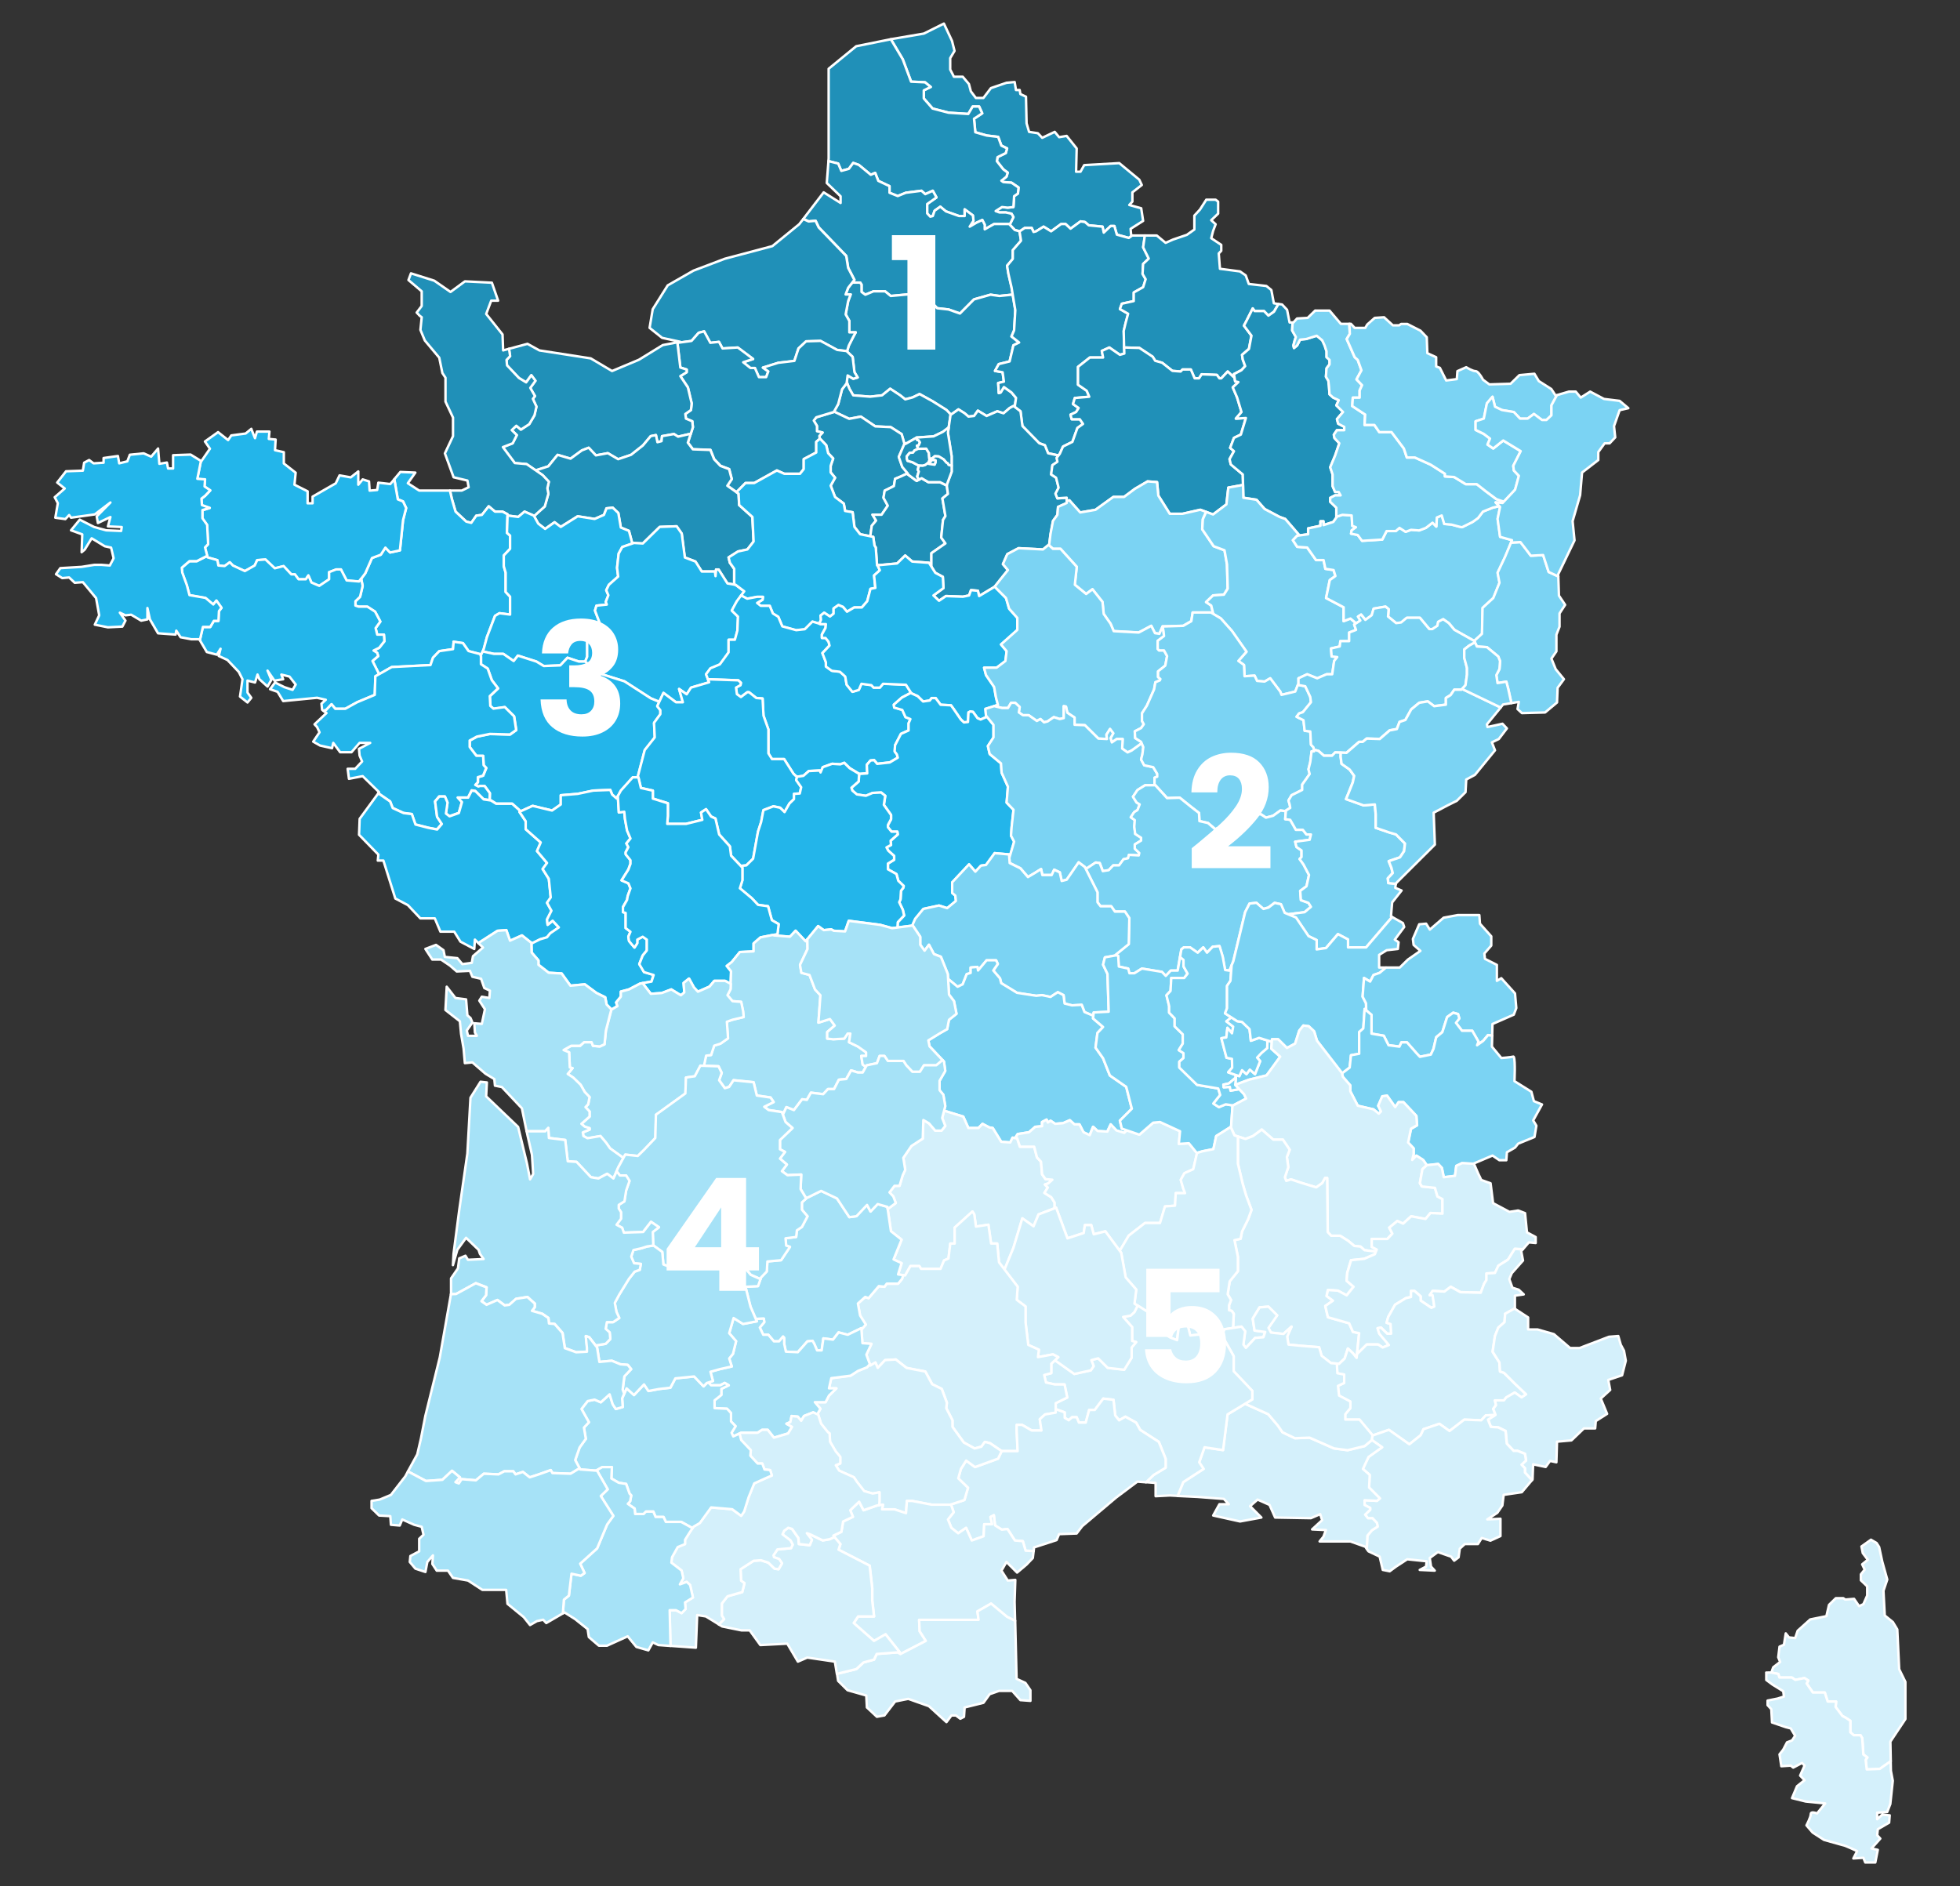 <?xml version="1.0" encoding="UTF-8"?> <svg xmlns="http://www.w3.org/2000/svg" id="Calque_1" version="1.1" viewBox="0 0 800 770"><rect x="0" y="0" width="800" height="770" fill="#333333" stroke="none"/><defs><style> .st0 { fill: #7bd3f3; } .st0, .st1, .st2, .st3, .st4 { stroke: #fff; stroke-linecap: round; stroke-linejoin: round; } .st1 { fill: #23b5ea; } .st2 { fill: #d4f0fb; } .st5 { fill: #fff; } .st6 { isolation: isolate; } .st3 { fill: #2090b8; } .st4 { fill: #a6e2f7; } </style></defs><path class="st3" d="M385.26,9.63l-8.18,4.08-12.76,2.17-.69.13,4.87,8.2,3.39,9.11,5.68.26,2.33,1.91-2.82,1.39v3.3l3.6,4.12,6.5,1.69,8.06.52,1.8-3.04h2.62l1.27,2.78-3.35,2.21.53,5.51,4.66,1.34,4.66.56,1.31,3.56,2.33,1.13-.53,1.91-3.35,1.65-.29,1.65,2.62,3.34,1.8,1.34-.49,1.65-2.08,1.65.78.56,3.35.26,2.86,1.95-.24,2.47-1.55,1.08-.29,4.43-2.33.26-2.33-.26-2.58,1.65,1.55.56h2.58l2.33.52.78,1.39-1.51,3.08,2.05,2.17,2.04.56,2.05-1.39h2.82l.78,1.65,1.02-.26,3.07-1.91,3.07,1.91,4.09-2.99h1.8l2.04,1.91,4.09-2.99,1.76.26,1.55,1.34,5.64.56.49,2.43,2.82-2.69h1.51l1.02,3.51,4.87,1.35,1.39-1h-.41l-.24-2.69,5.11-3.25-.78-5.16-4.87-1.34,1.27-1.39v-3.77l3.84-2.99-1.02-2.17-8.18-6.77-14.31.82-1.51,2.69h-1.8l.24-9.5-4.09-5.12-3.07.52-1.8-2.17-5.11,2.43-1.76-1.87-3.6-.56-1.02-3.51-.24-10.85-2.29-1.08-.29-1.65h-1.51l-.53-3.25-3.31.3-6.38,2.17-3.07,4.03h-3.07l-2.05-2.69-.78-2.99-2.54-2.99h-3.6l-1.51-2.95v-4.64l1.76-2.95-1.02-4.08-3.31-7.07h0Z"></path><path class="st3" d="M363.62,16.01l-14.15,2.86-11.25,9.2v36.62l-.08,1.08,3.97,1,1.27,2.99,3.07-.82,1.8-2.43,2.29.82,4.87,4.03,1.8-.78,1.27,3.25,4.58,2.17v2.69l3.35,1.34,3.31-1.34,6.38-.82,1.55,1.39,3.07-1.39,1.51,2.73-3.8,2.69v3.82l1.27,1.35,1.02-.26.74-2.17,2.33-1.65,2.29,1.91,5.36,1.91h2.29v-2.73l3.35,2.47.25,2.17-1.55,2.43,2.82-1.65,2.33-1.08.98,1.91v1.91l3.84-2.17h6.13l.24.26,1.51-3.08-.78-1.39-2.33-.52h-2.58l-1.55-.56,2.58-1.65,2.33.26,2.33-.26.29-4.43,1.55-1.08.24-2.47-2.86-1.95-3.35-.26-.78-.56,2.08-1.65.49-1.65-1.8-1.34-2.62-3.34.29-1.65,3.35-1.65.53-1.91-2.33-1.13-1.31-3.56-4.66-.56-4.66-1.34-.53-5.51,3.35-2.21-1.27-2.78h-2.62l-1.8,3.04-8.06-.52-6.5-1.69-3.6-4.12v-3.3l2.82-1.39-2.33-1.91-5.68-.26-3.39-9.11-4.87-8.2.02-.02Z"></path><path class="st3" d="M338.15,65.77l-.69,8.94,5.64,5.42v2.73l-6.91-4.34-8.3,10.85,2.21,1,2.82-.26,1.27,2.69,11.25,11.67.78,4.86,2.54,4.9-.86,1.13h3.23l.53.82v2.99l1.55,1.13,3.35-1.39h4.7l2.33,1.91,8.79-.82,6.5,1.95,3.64,3.86,4.66.52,4.66,1.65,5.73-5.77,6.75-1.91,3.64.52,5.4-.56-.49-2.99-1.27-5.51-.53-3.3,2.33-2.78v-3.56l3.35-3.86-.61-3.82-1.96-.56-2.29-2.43h-6.13l-3.84,2.17v-1.91l-.98-1.91-2.33,1.08-2.82,1.65,1.55-2.43-.25-2.17-3.35-2.47v2.73h-2.29l-5.36-1.91-2.29-1.91-2.33,1.65-.74,2.17-1.02.26-1.27-1.34v-3.82l3.8-2.69-1.51-2.73-3.07,1.39-1.55-1.39-6.38.82-3.31,1.34-3.35-1.34v-2.69l-4.58-2.17-1.27-3.25-1.8.78-4.87-4.03-2.29-.82-1.8,2.43-3.07.82-1.27-2.99-3.97-1h0Z"></path><path class="st3" d="M347.88,115.36l-1.68,2.13-1.02,2.69h2.05l-1.02,2.73-1.02,5.42,1.51,2.69v4.64h2.58l-1.02,1.87-1.8,3.56-.74,2.43,2.29,2.17.74,6.25,1.31,2.17-1.8.52-2.29-1.35-.41,3.21.16-.22.98,2.43,1.55,2.69,6.91.56,4.87-.56,3.31-2.69,4.09,2.69,2.05,1.65,3.07-.82,2.78-1.35,5.4,2.99,5.6,3.52,1.8,1.91,3.07-2.17,2.54,1.6,1.55,1.35,2.29-.26,1.55-2.17,3.56,2.17,4.37-1.91,2.54.82,2.53-2.17,1.55-.82.49.39.53-3.69-1.84-2.21-3.11-2.21-1.31,2.21-.78.26-.24-4.12,2.33-.56-.53-3.82-3.11-.56,1.55-2.78,4.42-1.09,1.55-6.59,2.33-1.13-3.11-2.47,1.06-2.47.49-8.24-1.06-6.38-5.4.56-3.64-.52-6.75,1.91-5.73,5.77-4.66-1.65-4.66-.52-3.64-3.86-6.5-1.95-8.79.82-2.33-1.91h-4.7l-3.35,1.39-1.55-1.13v-2.99l-.53-.82h-3.23,0Z"></path><path class="st3" d="M441.04,90.37l-4.09,2.99-2.04-1.91h-1.8l-4.09,2.99-3.07-1.91-3.07,1.91-1.02.26-.78-1.65h-2.82l-2.05,1.39h-.08l.61,3.82-3.35,3.86v3.56l-2.33,2.78.53,3.3,1.27,5.51,1.55,9.37-.49,8.24-1.06,2.47,3.11,2.47-2.33,1.13-1.55,6.59-4.42,1.09-1.55,2.78,3.11.56.53,3.82-2.33.56.24,4.12.78-.26,1.31-2.21,3.11,2.21,1.84,2.21-.53,3.69,2.33,1.78.78,5.99,6.87,7.03,2.29.82,1.31,3.25,4.29.95.53-.69,1.31-2.95,3.84-1.91,2.04-5.68,2.29-1.65-1.31-1.91h-3.31l-.49-1.86,2.29-1.09,1.02-1.65-2.29-1.6.74-2.47,5.89-.52-1.02-2.43-3.56-2.47v-7.29l4.83-3.82h5.4l-.53-2.69,3.07-1.39,4.33,2.99,1.8-.52-.24-9.24.78-3.25,1.02-3.77-3.35-1.91.78-2.17,4.87-1.08v-3.51l3.84-2.17,1.02-3.25-1.27-2.17.24-4.08,2.29-2.17-2.29-4.6.7-4.82h-5.19l-1.39,1-4.87-1.35-1.02-3.51h-1.51l-2.82,2.69-.49-2.43-5.64-.56-1.55-1.34-1.76-.26h-.03Z"></path><path class="st3" d="M345.71,156.27l-2.04,2.69-1.55,5.99-1.72,3.08,6.22,2.95,4.74-.91,5.89,3.99,6.3.3,4.46,2.86,1.15,3.99-.04.08.49-.08,4.58-2.6,6.87-.48,3.76-1.82,2.41-1.82.78-5.34-1.68-1.78-5.6-3.52-5.4-2.99-2.78,1.35-3.07.82-2.05-1.65-4.09-2.69-3.31,2.69-4.87.56-6.91-.56-1.55-2.69-.98-2.43h0Z"></path><path class="st3" d="M340.4,168.03l-.08.17-7.16,2.17-1.02,1.35,1.31,2.17v2.17l2.29.52-1.31,1.39.12,1.21.16-.12,2.54,2.69.78,3.25,2.05,2.17-1.02,2.99v2.69l1.8,2.17-1.8,3.25,1.8,4.64,3.56,2.69.53,2.99,3.07.52.74,5.99,2.33,2.99,4.13.82.61-4.29,1.76-2.13-1.47-2.39h3.72l2.53-3.69-1.76-3.21.49-2.91,3.76-1.87.49-2.95,2.5-1.04,2.29-1.08.45.3v-.3l-2.29-2.73-1.43-4.12,2.29-5.29-1.15-3.99-4.46-2.86-6.3-.3-5.89-3.99-4.74.91-6.21-2.95h-.01Z"></path><path class="st3" d="M370.13,193.37l-2.29,1.08-2.5,1.04-.49,2.95-3.76,1.87-.49,2.91,1.76,3.21-2.53,3.69h-3.72l1.47,2.39-1.76,2.13-.61,4.29,1.23.26.49,3.51.53.82.53,7.29,8.18-.78,3.31-3.25,2.82,2.43,6.87.52.98,1.56v-5.47l5.73-3.99-1.72-2.39.74-7.2.98-1.56-1.23-7.2,2.25-1.86-.45-3.38-2.82-1.39h-4.74l-2.74-1.6-2,1.08-4.01-2.95h-.01Z"></path><path class="st3" d="M413.68,165.73l-1.55.82-2.53,2.17-2.54-.82-4.37,1.91-3.56-2.17-1.55,2.17-2.29.26-1.55-1.35-2.54-1.6-3.07,2.17-.12-.12-1.1,7.51,1.51,9.54v6.38l-2,5.34.49,3.69-2.25,1.86,1.23,7.2-.98,1.56-.74,7.2,1.72,2.39-5.73,3.99v5.47l1.6,2.52,3.07,1.65.25,4.6-4.09,2.99,2.29,2.17,2.82-1.91,6.91.26,2.54-.52.78-2.17,2.82.26.49,2.17,6.38-3.82,2.33-2.95,3.07-3.82-2.05-2.43,1.8-4.08,4.58-2.43,9.98.52,2.29-1.86.21.22.57-4.56,1.02-5.42,1.8-2.47.25-3.25,3.56-1.6v-2.17l-3.8.26-.78-1.91,1.27-2.43-1.02-4.08-2.04-1.35.53-3.77,2.04-1.39-.29-1.6.74-.96-4.29-.95-1.31-3.25-2.29-.82-6.87-7.03-.78-5.99-2.83-2.18-.03-.02Z"></path><path class="st3" d="M374.17,178.62l-4.58,2.6-.49.08-2.25,5.21,1.43,4.12,2.29,2.73v.3l3.56,2.65.86-.48-.65-1.3.65-2.04-.41-.74.45-1.69h-.08l-2.49-1.35-2.05-.61-.29-.96-.04-.82,1.23-1.48,1.35-.08.61-.87,1.47-.69-.49-1.26.69-.12.53-1.21-.53-.87-.57-.12-.21-1.01h0Z"></path><path class="st3" d="M378.06,183.17l-3.31.04-1.47.69-.61.87-1.35.08-1.23,1.48.04.82.29.96,2.05.61,2.49,1.35,1.6.08,1.06-.3,1.1-.82.37.35,2.37.35.41-.91v-.91l-.41-.17-1.64.08.12.43-.29.26h-.53l.2-.56.08-.61h-.08l-.2-2.43-1.06-1.72v-.02Z"></path><path class="st3" d="M387.22,174.5l-2.41,1.82-3.76,1.82-6.87.48.21,1,.57.12.53.87-.53,1.21-.69.12.49,1.26,3.31-.04,1.06,1.74.2,2.43,1.15-.17,1.06-.91,1.6.08,2,1.21,1.15,1.34.53.26.33.65,1.27.35v-3.95l-1.51-9.54.33-2.16h-.02Z"></path><path class="st3" d="M381.54,186.25l-1.06.91-1.06.17-.08.61-.2.56h.53l.29-.26-.12-.43,1.64-.08.41.17v.91l-.41.91-2.37-.35-.37-.35-1.1.82-1.06.3-1.51-.08-.45,1.69.41.74-.65,2.04.65,1.3,1.15-.61,2.74,1.6h4.74l2.82,1.39-.04-.3,2-5.34v-2.43l-1.27-.35-.33-.65-.53-.26-1.15-1.34-2-1.21-1.6-.09h-.02Z"></path><path class="st3" d="M327.88,89.37l-1.68,2.17-10.96,8.94-19.43,5.16-12.8,4.86-10.47,5.99-6.13,9.76-1.27,7.59,5.11,4.08,7.4,1.61-1.19.22.04.22,5.73-.78,2.94-3.34,2.21-.56,2.53,4.69,3.52-.39,1.47,2.69,6.22-.39,6.26,4.69-4.05,1.34,2.94,2.34h1.84l1.64,3.73h2.94l.9-2.34-2.21-1.56,6.26-1.95,6.58-.78,1.68-5.08,3.11-2.91,5.89-.17,6.79,3.69,4.05.48.69-2.26,1.8-3.56,1.02-1.87h-2.58v-4.64l-1.51-2.69,1.02-5.42,1.02-2.73h-2.05l1.02-2.69,2.54-3.25-2.54-4.9-.78-4.86-11.25-11.67-1.27-2.69-2.82.26-2.21-1,.04-.03Z"></path><path class="st3" d="M287.4,135.28l-2.21.56-2.94,3.34-5.73.78,1.19,10.07,2.58.82v1.09l-2.58,1.6,3.07,4.6,1.55,6.51-.29,2.73-2.29,1.6.25,1.91,2.58,1.08.25,2.43-2.05,6.25,2.05,2.73,7.16.26,1.51,3.77,2.58,2.73,3.56,1.34,1.06,4.08-1.8,2.69,3.72,2.65,3.68-3.73h3.56l9.24-5.12,3.03,1.34h6.42l1.51-1.91v-4.08l5.11-2.69v-4.34l1.39-1.21-.12-1.21,1.31-1.39-2.29-.52v-2.17l-1.31-2.17,1.02-1.35,7.16-2.17,1.8-3.25,1.55-5.99,1.88-2.47.41-3.21,2.29,1.35,1.8-.52-1.31-2.17-.74-6.25-2.29-2.17.04-.17-4.05-.48-6.79-3.69-5.89.17-3.11,2.91-1.68,5.08-6.58.78-6.26,1.95,2.21,1.56-.9,2.34h-2.94l-1.64-3.73h-1.84l-2.94-2.34,4.05-1.34-6.26-4.69-6.22.39-1.47-2.69-3.52.39-2.54-4.69v.03Z"></path><path class="st3" d="M276.48,139.74l-5.97,1.13-9.73,5.99-10.96,4.6-8.71-5.16-20.94-3.25-4.87-2.69-7.57,2.04.45,2.99-1.47,1.56.2,2.21,4.87,5.16,2.94,1.78,2.13-2.91,1.68,2.26-2.13,2.91,1.92,3.34-.86,1.13,1.47,3.17-.82,3.56-2.13,3.6-3.39,2.21-1.88-1.56-1.88,1.78,2.08,2.04-1.68,3.34-4.01,1.56,4.87,6.51,4.83.43,3.72,2.56,5.15-1.65,3.8-4.69,5.28,1.56,4.62-3.38,2.78-1.08,2.94,3.12,4.87-.91,4.21,2.47,5.28-1.78,4.83-3.82,3.19-3.82,2.13-.43.61,2.91,1.68-.43.2-2.04,4.87-.87,1.68,1.08,5.19-1.21.86-2.65-.25-2.43-2.58-1.08-.25-1.91,2.29-1.6.29-2.73-1.55-6.51-3.07-4.6,2.58-1.6v-1.09l-2.58-.82-1.23-10.28.02-.02Z"></path><path class="st3" d="M281.96,177.05l-5.19,1.21-1.68-1.08-4.87.87-.2,2.04-1.68.43-.61-2.91-2.13.43-3.19,3.82-4.83,3.82-5.28,1.78-4.21-2.47-4.87.91-2.94-3.12-2.78,1.08-4.62,3.38-5.28-1.56-3.8,4.69-5.15,1.65,2.82,1.95,2.53,2.69-.61,2.65.41,2.26-1.47,5.16-4.38,3.95,1.72,3.08,2.82,2.17,3.84-2.73,2.53,1.91,6.91-4.34,6.91,1.09,3.8-1.65,1.06-2.69,2.54-.26,2.29,2.17,1.02,5.94,3.31,1.35,1.31,4.9,4.34.26,6.91-6.77,6.91-.26,2.05,2.95,1.27,9.76,4.33,1.65,2.58,4.08h5.36l.24,1.87.25-2.69h1.02l3.6,5.68,2.78.48v-6.42l-1.76-2.47-.53-2.17,3.84-2.43,3.84-.82,2.53-3.25-.49-10.02-5.4-4.86-.24-4.64-4.58-3.25,1.8-2.69-1.06-4.08-3.56-1.34-2.58-2.73-1.51-3.77-7.16-.26-2.05-2.73,1.19-3.6.03-.05Z"></path><path class="st3" d="M167.74,111.59l-1.02,2.73,5.4,4.6v5.99l-2.04,2.69,1.27,1.34.78.56-.53,5.16,1.8,4.34,5.89,7.03,1.27,6.25,1.27,1.91v9.76l3.07,6.51v7.59l-3.31,7.03,3.56,9.76,5.64,1.34.49,2.73-2.78,1.35h-4.83l.78,3.43,1.51,5.16,4.37,4.08,2.05.52,2.04-2.95,2.29-.3,2.78-3.51,2.58,2.17h3.07l2.04,1.09v.52l4.34.56,2.58-2.17,3.8,1.65.08.17,4.38-3.95,1.47-5.16-.41-2.26.61-2.65-2.53-2.69-6.54-4.51-4.83-.43-4.87-6.51,4.01-1.56,1.68-3.34-2.08-2.04,1.88-1.78,1.88,1.56,3.39-2.21,2.13-3.6.82-3.56-1.47-3.17.86-1.13-1.92-3.34,2.13-2.91-1.68-2.26-2.13,2.91-2.94-1.78-4.87-5.16-.2-2.21,1.47-1.56-.45-2.99-2.41.65-.24-6.51-6.67-8.37,2.04-5.42h2.82l-2.54-7.33-11-.56-5.89,4.34-6.62-4.6-9.48-2.99h-.04Z"></path><path class="st1" d="M163.4,192.67l-2.45,2.95,1.43,8.2,2.13.87,1.27,2.69-1.27,4.95-1.27,12.32-4.01.87-1.92-2-1.88,2.91-3.6,1.34-2.74,6.25-1.68,2.26.61,2.91-1.06,4.47-1.88,1.82v1.78l1.27.43h3.6l3.15,2.04,2.13,4.03-1.92,2.69.65,2.65h2.74l.2,2.69-2.13,2.69-2.29,1.13,1.47.91.41,1.34-2.33,2,2.7,5.38,5.15-2.91,15.83-.82,1.02-2.99,2.58-2.69,5.6-.82.25-2.99,3.84.56,2.29,3.25,5.15,1.34.98-2.17,1.31-4.9,3.31-8.68,1.8-1.09,4.34.57v-7.33l-1.8-1.91v-7.85l-.78-2.69v-4.34l2.58-2.73v-5.42l-1.27-1.09.24-7.59-2.04-1.09h-3.07l-2.58-2.17-2.78,3.51-2.29.3-2.04,2.95-2.05-.52-4.37-4.08-1.51-5.16-.78-3.43h-12.56l-4.62-2.99,3.07-4.34-6.13-.26h0Z"></path><path class="st1" d="M102.59,175.06l-2.33,1.91-5.85.78-1.31,1.91-4.09-3.25-5.36,3.82,2.04,2.95-3.56,5.16-.16-.08-1.47,7.29,3.15.22-.2,2.91,2.33,1.56-2.13,2.26-1.47,1.13.2,2.65,3.19,1.13-2.99.91v3.34l1.92,2.69.41,7.85-1.27,1.35,1.06,4.03,4.01,1.13.41,2.21,2.54.22,2.13-1.56,1.27,1.34,4.87,2.26,4.01-2.26,1.02-2.21,3.39-.26,3.8,3.6,3.6-.91,3.15,3.38h1.47l1.47,2h2.99l1.02-1.56,1.27,2.91,3.19,1.35,4.01-2.69v-2.91l2.94-1.13h1.88l2.33,4.51,5.07.43,2.54-3.38,2.74-6.25,3.6-1.34,1.88-2.91,1.92,2,4.01-.87,1.27-12.32,1.27-4.95-1.27-2.69-2.13-.87-1.43-8.2-1.64,1.95-4.87-.56-.49,2.99-3.07.26-.25-3.77-2.58-.82-1.8,2.17v-5.42l-3.07,2.43-4.58-.82-1.55,3.25-9.45,5.42v2.73h-2.04v-4.9l-5.36-2.69.49-4.9-4.83-3.77v-4.6l-3.6-.82.25-4.34-2.78-.26.25-2.99h-5.11l-.78,2.69-1.51-3.78.02-.04Z"></path><path class="st1" d="M84.55,226.95l-4.25,2.17h-2.99l-3.15,2.69.2,2,1.88,5.16,1.06,4.03,6.54,1.13,3.19,2.69,1.27-1.6,2.09,2.95-1.06,1.35-.2,3.99h-1.88l-1.47,2.47h-2.99l-1.23,5.34,2.86,4.86,4.09,1.08,1.51-2.43-.74,2.95,3.56,1.65,4.62,4.86,1.51,2.99-.49,3.51-.53,3.56,3.07,2.43,1.55-1.91-1.55-2.17v-4.86l3.07.78,1.02-3.25.78,1.91,3.31,2.99,1.55-2.73-1.55-3.77,2.82,4.08,3.56-.56-.74-1.91,3.31.82,2.54,3.25-1.27,2.17-3.31-1.09-3.84-1.91-2.04,2.73,3.07,1.08,2.29,3.77,13.82-1.35,3.56.82-1.76,1.6.25,2.47.49.39,1.1-.22,2.29-2.43,1.51,1.86h4.09l4.87-2.69,7.16-2.99.25-7.59,1.51-.87-2.7-5.38,2.33-2-.41-1.34-1.47-.91,2.29-1.13,2.13-2.69-.2-2.69h-2.74l-.65-2.65,1.92-2.69-2.13-4.03-3.15-2.04h-3.6l-1.27-.43v-1.78l1.88-1.82,1.06-4.47-.61-2.91-.86,1.13-5.07-.43-2.33-4.51h-1.88l-2.94,1.13v2.91l-4.01,2.69-3.19-1.35-1.27-2.91-1.02,1.56h-2.99l-1.47-2h-1.47l-3.15-3.38-3.6.91-3.8-3.6-3.39.26-1.02,2.21-4.01,2.26-4.87-2.26-1.27-1.34-2.13,1.56-2.54-.22-.41-2.21-4.01-1.13-.16-.61v.04Z"></path><path class="st1" d="M64.48,183.17l-2.78,3.25-3.07-1.35-5.64.57-1.02,2.69-3.31.82-.53-2.99-5.85.82v1.91l-4.09.26-1.8-1.35-2.04,1.08-.53,3.25-6.87.26-3.6,4.6,3.07,2.43-4.09,3.56,1.27,2.43-1.02,5.94,4.09.56,1.55-1.65.78,1.08,9.69-1.35,6.38-4.86-5.6,5.68.49,2.69,5.11-2.43-1.02,3.82,5.64.26-.25,1.6-6.13-.26-4.87-1.35-5.89-2.99-3.56,4.34,4.58,1.65-.25,7.29,1.27-1.08,2.82-4.6,5.36,3.25,2.58.56,1.02,4.34-1.55,2.95-3.31-.26h-3.07l-5.11.82-8.71.52-1.76,2.47,2.54,1.6,2.82-.26,2.29,2.17,3.31-.26,5.4,6.51,1.27,7.03-1.8,3.82,5.36,1.08,5.89-.3,1.27-2.43-2.29-3.25,2.29,1.09,2.33-.26,4.09,2.43,2.54-.52v-4.64l1.02,4.64,3.31,5.68,7.16.52.29-1.6,1.76,2.69,4.38.82h3.31l.2.3,1.23-5.34h2.99l1.47-2.47h1.88l.2-3.99,1.06-1.35-2.09-2.95-1.27,1.6-3.19-2.69-6.54-1.13-1.06-4.03-1.88-5.16-.2-2,3.15-2.69h2.99l4.25-2.17-.9-3.43,1.27-1.35-.41-7.85-1.92-2.69v-3.34l2.99-.91-3.19-1.13-.2-2.65,1.47-1.13,2.13-2.26-2.33-1.56.2-2.91-3.15-.22,1.47-7.29-4.21-2.6-7.16.26v5.42h-2.04l-.49-2.43-3.07.52-.53-6.25-.04.08Z"></path><path class="st1" d="M250.1,207.25l-2.54.26-1.06,2.69-3.8,1.65-6.91-1.09-6.91,4.34-2.53-1.91-3.84,2.73-2.82-2.17-1.8-3.25-3.8-1.65-2.58,2.17-4.34-.56-.24,7.07,1.27,1.09v5.42l-2.58,2.73v4.34l.78,2.69v7.85l1.8,1.91v7.33l-4.34-.57-1.8,1.09-3.31,8.68-1.31,4.9-.41.95,4.62,1h3.8l4.21,2.91,1.72-2.21,7.57,2.43,2.99,1.82,6.75-.26,2.94-3.12,4.66,1.56h2.5l.04.04.82-2.04v-8.07l-.86-1.35.45-1.34,3.6-.22,1.68-1.56.2-1.34-1.88-4.95.61-2,4.21-.43-.41-1.13,1.06-2.69-.86-2.04,1.06-2.21,3.8-3.38-.45-3.56.65-5.81,1.47-2.69,4.78-1.65-.74-.04-1.31-4.9-3.31-1.35-1.02-5.94-2.29-2.17h0Z"></path><path class="st1" d="M276.19,214.84l-6.91.26-6.91,6.77-3.6-.22-4.78,1.65-1.47,2.69-.65,5.81.45,3.56-3.8,3.38-1.06,2.21.86,2.04-1.06,2.69.41,1.13-4.21.43-.61,2,1.88,4.95-.2,1.34-1.68,1.56-3.6.22-.45,1.34.86,1.35v8.07l-.82,2.04,2.29,2v2.69l3.8.22,9.94,3.12,10.76,6.94,3.48,1.43,1.72-3.64,5.11,3.82h2.82l-1.55-5.42,3.11,2.17,1.76-2.73,7.4-2.17-1.27-3.25,1.8-2.43,3.84-1.6,3.56-4.9v-5.16h2.58l1.02-3.77.24-5.68-2.53-2.47,2.04-3.77,3.03-4.08-3.56-2.69-3.31-.56-3.6-5.68h-1.02l-.25,2.69-.24-1.87h-5.36l-2.58-4.08-4.33-1.65-1.27-9.76-2.05-2.95-.03-.04Z"></path><path class="st1" d="M197.02,265.95l-.57,1.21-.37-.08.29,1v3.12l2.74,1.78,1.68,4.73,2.54,3.34-3.35,3.17.21,3.99,1.27,1.13,4.62-.65,3.8,3.77.86,5.6-2.53,1.82-8.22-.22-5.28,1.08-2.94,1.6v2.65l2.74,3.6h2.74l.2,3.82,1.06,1.13-1.27,3.12-2.13.65v2.04l-1.06,1.13,1.27.65.65-.22h1.88l2.13,2.91-.08,2.82.49.08,2.13,1.34h6.54l3.48,3.12,4.87-2.21,7.93,1.91,3.56-2.47v-3.77l6.91-.57,6.38-1.34,6.91-.26.78,1.91,1.8,1.6,1.76-3.25,4.87-5.42h1.96l2.9-11.11,4.09-5.16-.29-5.94,2.58-3.56v-1.6l-1.27-1.65.82-1.78-3.48-1.43-10.76-6.94-9.94-3.12-3.8-.22v-2.69l-2.33-2.04h-2.5l-4.66-1.56-2.94,3.12-6.75.26-2.99-1.82-7.57-2.43-1.72,2.21-4.21-2.91h-3.8l-4.62-1h0Z"></path><path class="st1" d="M185.16,262l-.25,2.99-5.6.82-2.58,2.69-1.02,2.99-15.83.82-6.67,3.77-.25,7.59-7.16,2.99-4.87,2.69h-4.09l-1.51-1.86-2.29,2.43-1.1.22,1.31.95-4.87,4.6,1.02,1.08,1.02,2.17-2.58,3.82,2.82,1.6,4.87,1.08.49-2.17,2.82,3.82h4.62l3.31-3.82h4.33l-4.58,2.43.25,2.73,1.02,2.43-2.82,2.99h-3.07l.53,4.08,5.6-1.08,6.67,6.51-.33.43,4.83,3.34,1.06,2.69,4.42,2.04,3.39.43,1.47,4.25,5.28,1.35,3.56.69,1.92-2.26-1.92-2.91-.82-6.29,1.68-2h2.33l1.06,2.47-.65,4.47,1.47,1.13,3.8-1.35,1.27-4.47-1.68-1.82h4.21l1.47-2.91,1.47.22,3.39,3.38,2.45.35.08-2.82-2.13-2.91h-1.88l-.65.22-1.27-.65,1.06-1.13v-2.04l2.13-.65,1.27-3.12-1.06-1.13-.2-3.82h-2.74l-2.74-3.6v-2.65l2.94-1.6,5.28-1.08,8.22.22,2.53-1.82-.86-5.6-3.8-3.77-4.62.65-1.27-1.13-.21-3.99,3.35-3.17-2.54-3.34-1.68-4.73-2.74-1.78v-3.12l-.29-1-4.79-1.26-2.29-3.25-3.84-.56.07.04Z"></path><path class="st1" d="M192.56,322.7l-1.47,2.91h-4.21l1.68,1.82-1.27,4.47-3.8,1.35-1.47-1.13.65-4.47-1.06-2.47h-2.33l-1.68,2,.82,6.29,1.92,2.91-1.92,2.26-3.56-.69-5.28-1.35-1.47-4.25-3.39-.43-4.42-2.04-1.06-2.69-4.83-3.34-7.61,10.41-.25,6.51,7.89,8.11-.24,2.43h2.29l4.87,15.49,5.11,2.69,5.11,5.42h5.89l2.29,5.42h5.64l2.54,4.08,5.64,2.99.25-3.82,1.43,1.43,7.81-5.03,3.6-.26,1.51,4.34,4.87-2.17,4.09,3.25,3.31-1.65,2.82-.82,1.27-1.6,3.56-2.43-2.53-2.73-2.05,1.65-.24-2.17,1.8-3.56-1.8-3.25,1.51-2.17-.78-7.59-2.53-4.03,1.8-2.47-4.09-4.86,1.51-3.51-6.13-5.42v-3.25l-2.54-3.82.49-.22-3.48-3.12h-6.54l-2.13-1.34-2.94-.43-3.39-3.38-1.47-.22v-.05Z"></path><path class="st1" d="M334.71,179.05l-1.55,1.34v4.34l-5.11,2.69v4.08l-1.51,1.91h-6.42l-3.03-1.34-9.24,5.12h-3.56l-3.68,3.73.86.61.24,4.64,5.4,4.86.49,10.02-2.53,3.25-3.84.82-3.84,2.43.53,2.17,1.76,2.47v6.42l.53.08,3.56,2.69-1.31,1.74,2.53,1.35,4.05-.78h2.37l-.16,1.17-2.21,1.35,1.47,1.17h3.68l1.27,3.12,2.21,1.35,1.64,3.91,5.68,1.56,3.52-.39,3.11-3.12,2.78.82.69-1.6-.16-1.74,1.47-1.17,2.37,1.56,1.47-1.17v-2.13l2-1.39,1.84.78,1.64,1.95,2.94-1.74h3.11l2.21-2.56,1.31-5.03,2-.39-.53-5.08,2.37-2.13-.74-1.56.29-.52-.7.08-.53-7.29-.53-.82-.49-3.51-5.36-1.08-2.33-2.99-.74-5.99-3.07-.52-.53-2.99-3.56-2.69-1.8-4.64,1.8-3.25-1.8-2.17v-2.69l1.02-2.99-2.05-2.17-.78-3.25-2.54-2.68.02-.02Z"></path><path class="st1" d="M302.44,243.13l-1.72,2.34-2.04,3.77,2.53,2.47-.24,5.68-1.02,3.77h-2.58v5.16l-3.56,4.9-3.84,1.6-1.8,2.43.78,2.04,12.39.43,1.06,1-.16.96-1.84,1,.37,2.69,1.64,1.17,2.58-1.95h.74l2.94,2.34,2.58.22.37,6.98,2,5.64v9.76l1.47,2.34h4.95l3.84,6.03,1.43,1.3.04-.12,2.58-.39,2.21-1.95,4.42-.22.37.78.9-2.13,3.84-1.39,3.31.22,1.64-.61,2.21,2.17,3.89,2.34,3.27-.22-.16-3.51,1.47-1.74,1.47-.17,1.27,1.52,5.15-.57,3.27-1.95-.37-1.35-.9-1.17.16-2.56,2.41-4.64,3.11-1.39v-2.91l.74-1.74-2-.78-1.31-2.95-3.31-.96-.16-1.17,3.31-2.91,3.72-1.95-2.09-3.3-9.36-.39-1.27,1.56h-2.58l-.9-1-4.05-.57-1.1,2.52-2.58.78-2.37-2.91-.57-3.34-2.17-1.95-3.31-.39-2.41-1.74v-1.74l-1.43-3.73,2.9-3.08-.37-1.56-1.27-1.56h-1.47v-1.39l1.47-2.69.16-1.56h-2.17l-3.31-1-3.11,3.12-3.52.39-5.68-1.56-1.64-3.91-2.21-1.35-1.27-3.12h-3.68l-1.47-1.17,2.21-1.35.16-1.17h-2.37l-4.05.78-2.53-1.35v.08Z"></path><path class="st1" d="M288.95,277.32l.49,1.21-7.4,2.17-1.76,2.73-3.11-2.17,1.55,5.42h-2.82l-5.11-3.82-2.53,5.42,1.27,1.65v1.6l-2.58,3.56.29,5.94-4.09,5.16-2.9,11.11h.33l1.02,4.34,4.87,1.09v3.25l6.13,1.91v5.16l-.24,3.25h7.65l6.66-1.65-.53-2.99,2.05-1.35,2.04,2.99,1.8.82,1.51,6.51,4.38,4.86.49,3.82,3.97,4.16,2.25-.22,2.78-2.73,2-11.06,1.27-3.9.94-4.86,4.05-1.56,2.74.56,1.84,1.78,2-3.51,1.84-1.78v-2.13l2.37-.17.57-2.56-2.04-2.91.33-1.21-1.43-1.3-3.84-6.03h-4.95l-1.47-2.34v-9.76l-2-5.64-.37-6.98-2.58-.22-2.94-2.34h-.74l-2.58,1.95-1.64-1.17-.37-2.69,1.84-1,.16-.96-1.06-1-12.39-.43v.02Z"></path><path class="st1" d="M369.47,226.77l-3.31,3.25-7.48.69-.29.52.74,1.56-2.37,2.13.53,5.08-2,.39-1.31,5.03-2.21,2.56h-3.11l-2.94,1.74-1.64-1.95-1.84-.78-2,1.39v2.13l-1.47,1.17-2.37-1.56-1.47,1.17.16,1.74-.69,1.6.53.17h2.17l-.16,1.56-1.47,2.69v1.39h1.47l1.27,1.56.37,1.56-2.9,3.08,1.43,3.73v1.74l2.41,1.74,3.31.39,2.17,1.95.57,3.34,2.37,2.91,2.58-.78,1.1-2.52,4.05.57.9,1h2.58l1.27-1.56,9.36.39,2.21,3.47,2.58,1.17,2.21,2.17,2.74-.39.74-1h1.64l2.05,2.73,4.21.22,1.1,1.52,2.94,4.29,1.27,1.17,1.64-.17.2-3.9.74-.39,1.1.17,1.84,2.56,1.27.56,2.62-1.13-.41-.48-.24-2.73,5.11-1.6-.78-2.99-.78-4.34-3.31-4.86-.78-2.99h5.11l3.6-2.73.49-4.03-2.29-2.73,6.66-5.94v-4.9l-3.35-3.77-1.27-4.34-4.62-4.64-6.38,3.82-.49-2.17-2.82-.26-.78,2.17-2.54.52-6.91-.26-2.82,1.91-2.29-2.17,4.09-2.99-.25-4.6-3.07-1.65-2.58-4.08-6.87-.52-2.82-2.43-.02-.04Z"></path><path class="st1" d="M371.84,282.83l-3.72,1.95-3.31,2.91.16,1.17,3.31.96,1.31,2.95,2,.78-.74,1.74v2.91l-3.11,1.39-2.41,4.64-.16,2.56.9,1.17.37,1.35-3.27,1.95-5.15.57-1.27-1.52-1.47.17-1.47,1.74.16,3.51-3.27.22-.2,3.08-2.94,2.56.37,1.17,1.84,1.56,3.68.56,2.74-1.17,3.48-.17,1.68,1.35-.57,3.69,2.94,4.12v1.74l-1.27,2.34v.96l1.47,1.78h2.37l.16,1.13-2.9,2.56.16,1.74-1.84,1,.74,1.35,2.37,2.13v1.56l-2.53,1.56v2.34l3.48,1.95.74,2.73,2.21,2.13-.2.78-.9,1.17-.2,3.51-.53,1.17,1.47,3.08.53,2.34-2.58,2.73-.12,2.17,6.01-.78,1.23-2.78,3.31-4.03,6.38-1.39,3.35,1.08,3.56-2.95-.24-2.17-1.27-1.09v-4.34l6.87-7.33,2.58,2.99,2.29-2.47,2.04-.26,3.56-4.86,5.89.52.08,1.47,1.96-6.64-1.27-2.43.24-3.51.78-7.07-2.82-2.95.53-6.51-2.58-5.73-.24-3.77-4.62-3.82-.74-3.25,2.29-3.51v-5.16l-2.66-3.3-2.62,1.13-1.27-.56-1.84-2.56-1.1-.17-.74.39-.2,3.9-1.64.17-1.27-1.17-2.94-4.29-1.1-1.52-4.21-.22-2.05-2.73h-1.64l-.74,1-2.74.39-2.21-2.17-2.58-1.17-.13-.17v-.03Z"></path><path class="st1" d="M344.61,311.42l-1.64.61-3.31-.22-3.84,1.39-.9,2.13-.37-.78-4.42.22-2.21,1.95-2.58.39-.37,1.35,2.04,2.91-.57,2.56-2.37.17v2.13l-1.84,1.78-2,3.51-1.84-1.78-2.74-.56-4.05,1.56-.94,4.86-1.27,3.9-2,11.06-2.78,2.73-2.25.22.65.69v5.16l-1.02,3.25,4.87,4.08,2.53,2.69,4.09.57,1.55,5.68,2.78,1.61-.49,4.08-2.05.39.74.17,6.42.52,2.29-2.43,4.09,4.34,5.11-6.25,2.29,1.65,3.07-.3,1.02.56,4.62.26,1.51-4.34,12.8,1.65,4.87,1.35,2.21-.26.12-2.17,2.58-2.73-.53-2.34-1.47-3.08.53-1.17.2-3.51.9-1.17.2-.78-2.21-2.13-.74-2.73-3.48-1.95v-2.34l2.53-1.56v-1.56l-2.37-2.13-.74-1.35,1.84-1-.16-1.74,2.9-2.56-.16-1.13h-2.37l-1.47-1.78v-.96l1.27-2.34v-1.74l-2.94-4.12.57-3.69-1.68-1.35-3.48.17-2.74,1.17-3.68-.56-1.84-1.56-.37-1.17,2.94-2.56.2-3.08-3.89-2.34-2.2-2.17h.04Z"></path><path class="st3" d="M492.36,81.52l-2.58,4.03-2.29,2.47v5.68l-3.07,2.17-5.6,1.91-3.07,1.35-3.6-2.99h-4.87l-.7,4.82,2.29,4.6-2.29,2.17-.24,4.08,1.27,2.17-1.02,3.25-3.84,2.17v3.51l-4.87,1.08-.78,2.17,3.35,1.91-1.02,3.77-.78,3.25.16,6.77,6.22.17,5.44,3.6,1.02,1.65,2.86.82,4.17,3.3,3.35.26.78-.82h3.39l1.55,3.6h1.8l1.06-1.65,6.22.26,1.02,1.39h.78l2.62-2.78,2.33,2.21s.32-.03.37-.04l-.16-1.13,3.07-1.6,1.51-1.65-.98-2.69-.29-1.91,2.82-2.43,1.02-5.42-3.07-4.08,1.02-1.91,2.58-5.12.74,1.08h3.84l1.8,1.87,2.29-1.61,1.8-3.12-1.84-.3-1.02-5.42-2.04-1.65-7.16-.82-1.27-3.51-2.33-1.61-8.18-1.08-.49-6.25,1.02-1.08v-2.43l-4.09-2.73.78-2.99,1.02-2.69-1.8-1.65,2.82-2.69v-4.9l-1.02-.78h-3.84.02Z"></path><path class="st3" d="M452.78,141.87l-3.07,1.39.53,2.69h-5.4l-4.83,3.82v7.29l3.56,2.47,1.02,2.43-5.89.52-.74,2.47,2.29,1.6-1.02,1.65-2.29,1.09.49,1.86h3.31l1.31,1.91-2.29,1.65-2.04,5.68-3.84,1.91-1.31,2.95-1.27,1.65.29,1.6-2.04,1.39-.53,3.77,2.04,1.35,1.02,4.08-1.27,2.43.78,1.91,3.8-.26v1.34l1.1-.26,4.42,4.95,6.22-1.08,7.28-5.25h4.38l4.42-3.3,5.19-3.04,3.89.3.53,5.51,4.66,7.42h5.19l7.28-1.65,5.19,1.91,5.44-4.12.78-6.85,6.01-1.08-.12-4.3-4.87-4.08-.53-2.17,1.8-3.25-1.55-1.35,1.55-4.08,2.82-1.35,2.05-6.77-4.09.26,2.29-2.69-1.8-5.99-1.76-4.08,2.29-2.17-1.31-.26-.33-1.86s-.37.04-.37.04l-2.33-2.21-2.62,2.78h-.78l-1.02-1.39-6.22-.26-1.06,1.65h-1.8l-1.55-3.6h-3.39l-.78.82-3.35-.26-4.17-3.3-2.86-.82-1.02-1.65-5.44-3.6-6.22-.17.08,2.47-1.8.52-4.34-2.99h0Z"></path><path class="st0" d="M468.4,196.53l-5.19,3.04-4.42,3.3h-4.38l-7.28,5.25-6.22,1.08-4.42-4.95-1.1.26v.82l-3.56,1.6-.25,3.25-1.8,2.47-1.02,5.42-.57,4.56,1.59,1.39h3.07l6.63,7.33-.78,7.33,4.62,3.77,2.58-1.91,4.09,5.16.49,4.9,2.82,4.03,1.27,2.99,10.22.56,5.11-2.73,1.51,2.99,1.8.26,1.31-2.99,8.42-.26,3.31-1.91.53-3.51h7.4l1.02.61-.86-3.47-2.09-1.39,2.86-2.73,4.42-.3,1.55-2.47-.29-9.89-1.02-5.77-4.42-1.65-4.66-6.9.24-4.12,1.35-2.99-2.37-.87-7.28,1.65h-5.19l-4.66-7.42-.53-5.51-3.89-.3.04.02Z"></path><path class="st3" d="M521.81,124.13l-1.8,3.12-2.29,1.61-1.8-1.87h-3.84l-.74-1.08-2.58,5.12-1.02,1.91,3.07,4.08-1.02,5.42-2.82,2.43.29,1.91.98,2.69-1.51,1.65-3.07,1.6.49,2.99,1.31.26-2.29,2.17,1.76,4.08,1.8,5.99-2.29,2.69,4.09-.26-2.05,6.77-2.82,1.35-1.55,4.08,1.55,1.35-1.8,3.25.53,2.17,4.87,4.08.24,9.5,5.36.82,3.31,3.77,6.13,3.25,2.29.82,5.4,6.25-.57.61,4.5-.61v-2.39l5.03-1.08v-1.82h1.23v1.56l4.01-1.3,1.55-2.21-.29.08v-3.73l-2.49-2.39v-1.6l2-1.04h2.25l-.78-1.35h-1.47l-1.02-2.39v-4.77l-.98-2.95,2-4.77,1.72-5.03-2-2.13-.25-1.34,1.27-1.87h2.99v-1.35l-2.49-1.3-.49-1.87,2.49-2.91-2.74-2.69.98-2.13-2.25-1.04-1.51-1.34-.24-3.43-.25-2.13-.98-1.61.25-3.47,1.23-1.6v-1.82l-1.23-1.09v-2.39l-.78-2.39-.98-2.13-2.25-1.87-4.25,1.34-2.53.26-1.23,2.39-1.27,1.04-.25-1.04.49-1.87.53-1.61-1.51-2.65.16-3.25h-1.23l-1.02-5.16-2.04-2.17-1.47-.21-.02.04Z"></path><path class="st0" d="M507.37,197.97l-6.01,1.08-.78,6.85-5.44,4.12-2.82-1.04-1.35,2.99-.24,4.12,4.66,6.9,4.42,1.65,1.02,5.77.29,9.89-1.55,2.47-4.42.3-2.86,2.73,2.09,1.39.86,3.47,3.07,1.82,4.58,5.16,5.89,8.42-3.31,3.77,2.29,1.65.24,4.6,4.09-.26,1.02,2.17,3.07.26,2.29-1.34,4.09,5.42.53,1.35,5.6-1.35,1.06-2.73.25.04v-2.73l3.56-1.65,4.09,1.65,3.84-1.65h2.29l.78-5.42,1.27-1.6-2.29-.26-.25-3.25,3.56-.82.24-2.17h3.6v-3.51l2.82-1.08-.78-2.17.78-.52-2.33-1.95-2.78,1.08v-5.68l-7.16-3.77,1.51-7.33,2.29-1.65-.74-2.43-3.35-.52-.74-3.56h-3.07l-3.6-5.12-4.09-.3-1.76-2.69,2.29-2.43-5.4-6.25-2.29-.82-6.13-3.25-3.31-3.77-5.36-.82-.12-5.2v-.03Z"></path><path class="st0" d="M611.94,206.6l-2.62.61-4.01,1.6-2,2.65-2.25,1.61-4.29,2.13-1.23-.26-3.03-.82-2.99-.26-1.02-3.47-2,.82-.24,3.73-1.51-1.6-2.74,2.13-2.74,1.04-3.27-.26-2.25.82-2.49-1.61-1.51,1.3h-3.76l-1.76,3.47-8.26.52-1.76-2.39-2.74-.52.25-1.35,1.76-1.3-1.51-.56-.24-4.25-3.76-.26-2.21.74-1.55,2.21-4.01,1.3v-1.56h-1.23v1.82l-5.03,1.08v2.39l-4.5.61-1.72,1.82,1.76,2.69,4.09.3,3.6,5.12h3.07l.74,3.56,3.35.52.74,2.43-2.29,1.65-1.51,7.33,7.16,3.77v5.68l2.78-1.08,2.33,1.95,1.76-1.13-.98-1.61,1.27-.82,1.76,2.17,2.58-1.91.78-2.69,4.83-.82,1.31,1.08-.25,2.99,3.31,2.69,2.04-.26,2.29-1.91h5.36l3.84,4.6h1.27l2.05-1.35.29-1.6,2.05-1.08,2.29,1.6,2.29,2.73,8.06,4.51,3.19-2.91.24-10.59,4.38-4.03,2.53-6.25-.78-4.08,3.07-6.51,2.82-6.77-4.87-1.35-1.02-7.33,1.02-4.9-.33-.35-.05.03Z"></path><path class="st0" d="M536.82,126.77l-3.07,2.99-4.34.26-1.51,1.65h-.33l-.16,3.25,1.51,2.65-.53,1.61-.49,1.87.25,1.04,1.27-1.04,1.23-2.39,2.53-.26,4.25-1.34,2.25,1.87.98,2.13.78,2.39v2.39l1.23,1.09v1.82l-1.23,1.6-.25,3.47.98,1.61.25,2.13.24,3.43,1.51,1.34,2.25,1.04-.98,2.13,2.74,2.69-2.49,2.91.49,1.87,2.49,1.3v1.35h-2.99l-1.27,1.87.25,1.34,2,2.13-1.72,5.03-2,4.77.98,2.95v4.77l1.02,2.39h1.47l.78,1.35h-2.25l-2,1.04v1.6l2.49,2.39v3.73l2.5-.82,3.76.26.24,4.25,1.51.56-1.76,1.3-.25,1.35,2.74.52,1.76,2.39,8.26-.52,1.76-3.47h3.76l1.51-1.3,2.49,1.61,2.25-.82,3.27.26,2.74-1.04,2.74-2.13,1.51,1.6.24-3.73,2-.82,1.02,3.47,2.99.26,3.03.82,1.23.26,4.29-2.13,2.25-1.61,2-2.65,4.01-1.6,2.62-.61-1.47-1.52,2.82.26.53-.56-3.03-1.04-4.25-3.17-3.76-2.95h-4.5l-4.74-2.91-3.76-.26v-1.08l-5.77-3.69-6.5-2.95h-3.27l-1.23-3.69-5.03-6.68h-4.99l-2-2.91h-4.01l.24-4.25-5.28-3.47.25-3.43h2.78v-2.95l.98-2.13-2.25-2.39,2-3.69-1.51-4.25-1.23-1.09-3.27-7.42,1.27-2.13s-.1-1.75-.2-4.08h-3.44l-4.62-5.42h-5.89l.05-.02Z"></path><path class="st0" d="M564.95,129.51l-3.84.26-3.07,2.73-.78,1.35h-4.34l-1.51-1.65h-.65c.1,2.33.2,4.08.2,4.08l-1.27,2.13,3.27,7.42,1.23,1.09,1.51,4.25-2,3.69,2.25,2.39-.98,2.13v2.95h-2.78l-.25,3.43,5.28,3.47-.24,4.25h4.01l2,2.91h4.99l5.03,6.68,1.23,3.69h3.27l6.5,2.95,5.77,3.69v1.08l3.76.26,4.74,2.91h4.5l3.76,2.95,4.25,3.17,3.03,1.04,4.58-4.86,1.55-5.68-2.05-2.17-.24-1.91,3.03-5.99-7.12-4.34-4.09,3.25-2.33-1.6,1.02-2.43-2.54-1.91-3.35-1.65v-3.51l3.35-1.08,1.27-6.25,2.29-2.69,1.02,4.08,2.82,1.35,4.87.82,2.54,2.69h3.07l2.58-1.91,3.31,2.47h1.8l2.04-1.91v-4.08l2.25-4.16-.53.17-1.76-2.69-5.11-3.25-1.8-2.99-6.13.56-3.6,3.52-8.67.26-2.58-1.91c-.17-.33-1.43-2.69-2.53-3.34-.04-.03-.12-.07-.16-.08s-.09-.03-.12-.04c-.01,0-.07-.04-.08-.04h-.16c-1.2,0-3.52-1.43-3.8-1.6l-3.6,1.6-.24,3.25-4.34.56-2.58-5.16-1.51-.56v-3.77l-3.6-1.65-.24-6.51-2.58-2.69-5.36-2.73h-2.53l-.78.56h-2.58l-3.57-3.26v-.04Z"></path><path class="st0" d="M620.57,221.31l-3.84.22-2.41,5.77-3.07,6.51.78,4.08-2.53,6.25-4.38,4.03-.24,10.59-3.19,2.91.12.08,1.02,2.17,4.09.26,4.62,3.82.74,1.87-.25,3.25-1.27,2.47.49,3.25,3.6-.57.78,2.99,1.27,5.77,3.03-.52-.53,2.95,1.8,1.65,9.45-.26,4.87-4.08.24-5.99,2.58-3.51-3.35-4.08-1.76-4.34,2.04-2.95v-6.81l1.27-3.25v-5.42l2.29-3.51-2.53-3.77-.25-7.81-3.93-1.82-2.25-6.9-5.03.26-2-2.65-2.24-2.9h-.03Z"></path><path class="st0" d="M640.36,159.87l-4.87,1.43-2.25,4.16v4.08l-2.04,1.91h-1.8l-3.31-2.47-2.58,1.91h-3.07l-2.54-2.69-4.87-.82-2.82-1.35-1.02-4.08-2.29,2.69-1.27,6.25-3.35,1.08v3.51l3.35,1.65,2.54,1.91-1.02,2.43,2.33,1.6,4.09-3.25,7.12,4.34-3.03,5.99.24,1.91,2.05,2.17-1.55,5.68-5.11,5.42-2.82-.26,1.8,1.86-1.02,4.9,1.02,7.33,4.87,1.35-.41,1,3.84-.22,2.25,2.91,2,2.65,5.03-.26,2.25,6.9,3.93,1.82-.04-.87,6.67-13.84-.78-7.85,3.07-10.59.78-9.24,6.63-5.12v-3.25l2.58-3.56h2.04l2.29-2.43-.49-4.6,2.29-6.51,3.56-.82-3.56-2.99-6.38-.78-5.64-2.99-3.84,2.43-2.04-2.43h-2.81Z"></path><path class="st0" d="M427.99,222.44l-2.29,1.86-9.98-.52-4.58,2.43-1.8,4.08,2.05,2.43-3.07,3.82-2.33,2.95,4.62,4.64,1.27,4.34,3.35,3.77v4.9l-6.66,5.94,2.29,2.73-.49,4.03-3.6,2.73h-5.11l.78,2.99,3.31,4.86.78,4.34.78,2.99-1.51.48,3.23.78h2.41l1.27-2.13h1.64l1.84,1.74-.37,2.17,1.68,1.17h2.37l3.31,2.34,1.47-.78,1.47,1.35,1.47-.39,2.53-1.74,2.41.78,1.64-.39v-4.86l.9.17.57,2.52,2.94,1.95v2.95l4.21.17,5.52,5.47,3.48.17-.2-1.74,1.47-2.34,1.31,1.74-1.1,1.95.53,1.78,2-1.39h2.41l-.2,3.91,2.21,1.56,1.68-.78,4.09-2.95-.25-.56-2.41-1.56-.16-2.73,2.58-1.34,1.1-1.56-.74-1.35v-3.12l2-3.12,2.94-6.64.53-2.91,1.84-.78.2-.56-.94-.78v-2.34l2.94-2.34.74-3.91-1.27-2.3h-2.04l-.53-.61v-3.3l2.58-1.95-.2-1.95-.37-1.95-1.31,2.99-1.8-.26-1.51-2.99-5.11,2.73-10.22-.56-1.27-2.99-2.82-4.03-.49-4.9-4.09-5.16-2.58,1.91-4.62-3.77.78-7.33-6.63-7.33h-3.07l-1.8-1.6v-.02Z"></path><path class="st0" d="M412.7,286.9l-1.27,2.13h-2.41l-3.23-.78-3.6,1.13.24,2.73,3.07,3.77v5.16l-2.29,3.51.74,3.25,4.62,3.82.24,3.77,2.58,5.73-.53,6.51,2.82,2.95-.78,7.07-.24,3.51,1.27,2.43-1.96,6.64.16,2.04,4.38,2.17,3.07,3.56,2.78-1.65,2.58-1.6.53,2.43h3.8l1.02-2.17,2.29,1.08.78,3.51,2.05-.52,4.87-7.07,2.54,1.91.41.82,4.01-2.65,1.64.22,1.27,3.3,2.41-.39,1.84-1.95h2.37l1.84-2.52,1.84-.39.37-1.39,4.01.22.21-1-1.84-1.74v-1.74l2.58-1.56v-1.17l-2.41-1.56-.37-2.91.2-2.73-1.64-1.17,1.43-2.13,1.31-.78.9-2.34-1.27-.78-1.47-2.34,1.84-2.73,3.11-1.95h3.84v-3.08l1.1-.39v-1.17l-1.64-2.73-3.68-.78-1.27-2.34.53-2.13.37-2.95-.65-1.56-4.09,2.95-1.68.78-2.21-1.56.2-3.91h-2.41l-2,1.39-.53-1.78,1.1-1.95-1.31-1.74-1.47,2.34.2,1.74-3.48-.17-5.52-5.47-4.21-.17v-2.95l-2.94-1.95-.57-2.52-.9-.17v4.86l-1.64.39-2.41-.78-2.53,1.74-1.47.39-1.47-1.35-1.47.78-3.31-2.34h-2.37l-1.68-1.17.37-2.17-1.84-1.74h-1.67Z"></path><path class="st0" d="M486.8,250.07l-.53,3.51-3.31,1.91-8.42.26.37,1.95.2,1.95-2.58,1.95v3.3l.53.61h2.04l1.27,2.3-.74,3.91-2.94,2.34v2.34l.94.78-.2.56-1.84.78-.53,2.91-2.94,6.64-2,3.12v3.12l.74,1.35-1.1,1.56-2.58,1.34.16,2.73,2.41,1.56.9,2.13-.37,2.95-.53,2.13,1.27,2.34,3.68.78,1.64,2.73v1.17l-1.1.39v2.82l.2.08,4.95,5.42,5.15-.17,4.58,3.69,3.31,2.56.16,3.3,3.48.78,2.94,2.52,7.73-2.91,5.32-1.78,2.37-.39.74-1.13,2.58.17,2,1.34,2.94-.78,2.94-2.13,2.21.26.04-.26,1.76-1.09-.24-1.39-.49-1.6,1.27-2.17,4.33-2.17v-2.17l1.55-2.17,1.51-2.17-.49-1.91.74-2.99.53-4.34h1.02l-.25-1.6-1.02-1.08-.29-5.42-2.29-.26-.49-4.34-2.82-1.39,1.02-1.35,1.55-.52,3.31-4.08-.29-2.17-2.04-4.34-3.03-.56-1.06,2.73-5.6,1.35-.53-1.35-4.09-5.42-2.29,1.34-3.07-.26-1.02-2.17-4.09.26-.24-4.6-2.29-1.65,3.31-3.77-5.89-8.42-4.58-5.16-4.09-2.43h-7.4v.04Z"></path><path class="st0" d="M471.22,320.31v.26h-3.84l-3.11,1.95-1.84,2.73,1.47,2.34,1.27.78-.9,2.34-1.31.78-1.43,2.13,1.64,1.17-.2,2.73.37,2.91,2.41,1.56v1.17l-2.58,1.56v1.74l1.84,1.74-.21,1-4.01-.22-.37,1.39-1.84.39-1.84,2.52h-2.37l-1.84,1.95-2.41.39-1.27-3.3-1.64-.22-4.01,2.65,4.74,9.46v4.08l1.27,1.65h4.34l1.51,2.17h4.09l1.8,2.69-.25,10.59-5.36,4.34-.12.3.37-.04.78.26.24,4.34,3.84.82.49,1.91h2.04l3.07-1.91,8.18,1.35,1.55,1.65,2.04-2.17h2.82l1.51-8.68,1.02-.82h2.53l3.11,2.17,2.29-2.17,1.51,2.17,2.33-2.43,2.78-.26,1.31,4.34.98,5.42,1.8.26,1.55-3.82,4.83-20.04,1.8-3.52,2.82-.3,2.82,2.47,2.05-.56,2.53-1.91,2.58.56,1.51,3.51,1.47.61,6.71-.87,2.58-2.17-1.02-1.65-3.07-1.09-.29-3.77,2.58-1.91,1.02-4.6-2.29-4.34-1.55-2.17.78-.82v-2.69l-2.05-1.39-.53-2.17,5.89-.78.53-2.17h-1.8l-1.51-1.91h-2.82l-2.33-4.08-2.04-.26.24-3.25-2.21-.26-2.94,2.13-2.94.78-2-1.34-2.58-.17-.74,1.13-2.37.39-5.32,1.78-7.73,2.91-2.94-2.52-3.48-.78-.16-3.3-3.31-2.56-4.58-3.69-5.15.17-4.95-5.42-.21-.09h.03Z"></path><path class="st0" d="M565.48,247.64l-4.83.82-.78,2.69-2.58,1.91-1.76-2.17-1.27.82.98,1.61-2.53,1.65.78,2.17-2.82,1.08v3.51h-3.6l-.24,2.17-3.56.82.25,3.25,2.29.26-1.27,1.6-.78,5.42h-2.29l-3.84,1.65-4.09-1.65-3.56,1.65v2.73l2.78.52,2.04,4.34.29,2.17-3.31,4.08-1.55.52-1.02,1.35,2.82,1.39.49,4.34,2.29.26.29,5.42,1.02,1.08.12.87,1.96.56,2.21,1.95h3.31l1.27-1.35,2.25.08,2.33.08,5.15-4.47h1.47l1.64-1.35,5.32.17,4.05-3.51,2.94-.56,1.1-2.91,2.37-.78,2.37-4.3,3.31-2.73,3.48-.56,2.58,1.95,4.79-.61v-2.73l1.92-1.17,1.51-2.21h2.94l1.64-1.82.61-4.34v-2.69l-1.1-4.12v-3.47l2-1.56,2.37-1.3-.24-.52-8.18-4.6-2.29-2.73-2.29-1.6-2.05,1.08-.29,1.6-2.05,1.35h-1.27l-3.84-4.6h-5.36l-2.29,1.91-2.04.26-3.31-2.69.25-2.99-1.3-1.08v.03Z"></path><path class="st0" d="M536.24,305.99l.12.74h-1.02l-.53,4.34-.74,2.99.49,1.91-1.51,2.17-1.55,2.17v2.17l-4.33,2.17-1.27,2.17.49,1.6.24,1.39-1.76,1.09-.29,3.51,2.04.26,2.33,4.08h2.82l1.51,1.91h1.8l-.53,2.17-5.89.78.53,2.17,2.05,1.39v2.69l-.78.82,1.55,2.17,2.29,4.34-1.02,4.6-2.58,1.91.29,3.77,3.07,1.09,1.02,1.65-2.58,2.17-6.71.87,3.15,1.3,5.11,7.59,3.31,1.6v3.82l3.84-.56,4.87-5.68,4.09,2.17v3.25h7.4l10.63-12.41-.45-.26.49-5.68,3.84-4.86-2.58-1.09.24-1.65-3.11-.3-.2-1.95,2-2.13-.53-2.13-1.1-2.73,4.58-1.56,1.68-2.52.37-3.12-3.68-3.73-2.58-.74-5.68-1.95v-5.47l-.37-4.08-4.58.39-7.16-2.56,1.1-2.69,1.64-4.12.57-2.69-1.84-2.56-3.31-2.34-.37-2.91.04-1.65-2.25-.08-1.27,1.35h-3.31l-2.21-1.95-1.96-.57h.04Z"></path><path class="st0" d="M596.77,281.27l-.24.3h-2.94l-1.51,2.21-1.92,1.17v2.73l-4.79.61-2.58-1.95-3.48.56-3.31,2.73-2.37,4.3-2.37.78-1.1,2.91-2.94.56-4.05,3.51-5.32-.17-1.64,1.35h-1.47l-5.15,4.47-2.33-.08-.04,1.65.37,2.91,3.31,2.34,1.84,2.56-.57,2.69-1.64,4.12-1.1,2.69,7.16,2.56,4.58-.39.37,4.08v5.47l5.68,1.95,2.58.74,3.68,3.73-.37,3.12-1.68,2.52-4.58,1.56,1.1,2.73.53,2.13-2,2.13.2,1.95,3.11.3.04-.26,15.83-15.75-.49-13.02,5.6-2.95,3.84-1.91,3.56-3.52.29-5.16,3.56-1.91,8.18-10.02-1.27-3.25,2.82-1.35,3.31-4.34-1.8-1.91-6.13,1.35-.24-1.08,5.64-6.9-15.74-7.55h-.02Z"></path><path class="st0" d="M602.04,262.26l-2.37,1.3-2,1.56v3.47l1.1,4.12v2.69l-.61,4.34-1.39,1.52,15.74,7.55.98-1.21,3.39-.56-1.27-5.77-.78-2.99-3.6.57-.49-3.25,1.27-2.47.25-3.25-.74-1.87-4.62-3.82-4.09-.26-.78-1.65v-.02Z"></path><path class="st0" d="M405.99,348.25l-3.56,4.86-2.04.26-2.29,2.47-2.58-2.99-6.87,7.33v4.34l1.27,1.09.24,2.17-3.56,2.95-3.35-1.08-6.38,1.39-3.31,4.03-1.23,2.78.2-.04,3.07,4.6v3.25l1.76,2.43,1.8-2.43,2.04,3.82,2.82,1.08,2.82,7.03.12,2.04,3.88,3.21,2.09-1,1.64-4.16,1.6-.48v-2.21l2.78-.26.24,1.48,3.48-4.16h3.93l.69,1.47-1.84,2.69,2.74,3.21.49,1.95,6.46,3.95,7.85,1.21,2.33-.26,3.48.74,2.99-1.95,2.33,1.21.45,3.43,3.03.74,3.93-.22,1.15,2.95,3.6,1.52.12-1.34,6.13-.3-.49-15.44-1.8-3.77.74-2.99,4.25-.78.12-.3,5.36-4.34.25-10.59-1.8-2.69h-4.09l-1.51-2.17h-4.34l-1.27-1.65v-4.08l-5.15-10.28-2.54-1.91-4.87,7.07-2.05.52-.78-3.51-2.29-1.08-1.02,2.17h-3.8l-.53-2.43-2.58,1.6-2.78,1.65-3.07-3.56-4.38-2.17-.24-3.51-5.87-.52v-.04Z"></path><path class="st0" d="M402.68,392.03l-3.48,4.16-.24-1.48-2.78.26v2.21l-1.6.48-1.64,4.16-2.09,1-3.88-3.21.37,6.38,2.04,2.69,1.02,5.16-3.07,2.43-.74,3.82-2.82,1.6-4.87,2.99.49,2.43,5.89,6.25.53,3.82-2.33,4.03v3.82l1.55,1.91.78,4.6-.49,1.87,7.85,2.43,2.08,4.64h4.13l1.64-1.69,2.78,1.47,1.39.22,3.48,5.64,3.68.26.94-1.95,1.02.12,1.06-1.6,4.62-.74,2.53-2.21,2.78-.26v-1.69l1.84-1,.49,1.21,1.15-.74,1.84,1.26,3.23-.26,2.78-1.21,1.84,1.69h2.08l1.64,3.21,2.54,1.21,1.39-3.43,1.84,1.74,3.97.22,1.39-2.95,2.29,2.47,3.23,1,1.02-1.04-2-.69-.78-3.25,4.87-4.86-2.29-8.94-6.67-4.64-2.78-7.03-3.07-4.34.78-5.99,2.29-2.43-4.09-3.51.12-1.09-3.6-1.52-1.15-2.95-3.93.22-3.03-.74-.45-3.43-2.33-1.21-2.99,1.95-3.48-.74-2.33.26-7.85-1.21-6.46-3.95-.49-1.95-2.74-3.21,1.84-2.69-.69-1.47h-3.92.04Z"></path><path class="st2" d="M385.34,453.42l-.78,2.99,1.27,3.25-1.55,1.91h-2.53l-2.58-2.99-2.29-1.34-.25,7.59-4.62,2.99-3.31,4.86.78,4.9-1.02,2.17-1.31,4.34h-2.04l-2.05,2.69,1.55,1.65,1.02,2.69-3.31,2.47,1.35,9.07,4.34,3.43-3.27,8.07,3.27,1.52-1.43,4.6,2.86.39,2.17-3.82h3.64l.69,1.13h7.97l1.43-3.43,1.8-.78.74-6.12h1.8v-6.51l7.24-6.55.74,1.17.69,4.99,5.07-.78,1.1,7.68h2.49l.74,7.68,2.25,2.95,3.68-8.98,3.6-11.93,4.58,3.25,2.04-4.86,6.54-2.52v-2.3l-1.39-2.21-2.78-1.74,1.39-2.21-1.19-1.21,1.39-.48,1.64-1.48-2.78-.26-1.39-1.95-.45-5.16-1.64-1.74-1.15-4.38h-5.81l-1.15-3.47-1.84-.22-.94,1.95-3.68-.26-3.48-5.64-1.39-.22-2.78-1.47-1.64,1.69h-4.13l-2.08-4.64-7.85-2.43h.02Z"></path><path class="st2" d="M427.17,457.06l-1.84,1v1.69l-2.78.26-2.53,2.21-4.62.74-1.06,1.6.82.08,1.15,3.47h5.81l1.15,4.38,1.64,1.74.45,5.16,1.39,1.95,2.78.26-1.64,1.48-1.39.48,1.19,1.21-1.39,2.21,2.78,1.74,1.39,2.21v2.3l.61-.22,4.62,12.49,6.63-2.17.49-3.25h2.58l1.02,3.77,4.74-1.21,5.89,7.98,3.68-6.2,6.63-5.16h6.13l2.05-6.77,4.09-.3.29-5.12h3.8l-.74-1.91-1.02-3.52,1.51-2.73,3.6-1.61,1.51-6.51-3.31-4.08-4.09.26.49-5.16-8.18-3.77-2.78.26-5.64,4.9-5.15-1.78-1.02,1.04-3.23-1-2.29-2.47-1.39,2.95-3.97-.22-1.84-1.74-1.39,3.43-2.54-1.21-1.64-3.21h-2.08l-1.84-1.69-2.78,1.21-3.23.26-1.84-1.26-1.15.74-.49-1.21-.03.02Z"></path><path class="st0" d="M455.6,389.99l-4.62.82-.74,2.99,1.8,3.77.49,15.44-6.13.3-.25,2.43,4.09,3.51-2.29,2.43-.78,5.99,3.07,4.34,2.78,7.03,6.67,4.64,2.29,8.94-4.87,4.86.78,3.25,7.16,2.47,5.64-4.9,2.78-.26,8.18,3.77-.49,5.16,4.09-.26,3.23,3.95,2.37-.69,4.42-.87,1.15-5.34,6.09-3.82.57-8.55.21-.12-2.99-.48-2.78,1.17-2.25-1.47,2.78-3.51-.82-2.65-8.63-1.47-7.24-7.07v-2.39l1.68-1.47v-2.04l-1.92-1.21,1.64-2.65v-3.82l-3.31-3.25v-3.25l-2.25-2.34v-2.65l-1.1-4.43,1.68-1.78.29-5.29h5.28l1.39-1.78-1.68-2.95v-2.65l-1.39-1.17-.98,5.55h-2.82l-2.04,2.17-1.55-1.65-8.18-1.35-3.07,1.91h-2.04l-.49-1.91-3.84-.82-.24-4.34-.78-.27-.04.03Z"></path><path class="st0" d="M504.37,438.84l-3.06-1.1,1.64-1.89-.09-3.59-2.22-.45-2.11-7.98,2.01-.31.46-3.94,1.87,2.25.48-2.73-2.78-2.15,2.05-1.6-2.6-1.67.82-2.08v-9.15l1.39-2.04.49-6.33-.86,2.17-1.8-.26-.98-5.42-1.31-4.34-2.78.26-2.33,2.43-1.51-2.17-2.29,2.17-3.11-2.17h-2.53l-1.02.82-.53,3.12,1.39,1.17v2.65l1.68,2.95-1.39,1.78h-5.28l-.29,5.29-1.68,1.78,1.1,4.43v2.65l2.25,2.34v3.25l3.31,3.25v3.82l-1.64,2.65,1.92,1.21v2.04l-1.68,1.47v2.39l7.24,7.07,8.63,1.47.82,2.65-2.78,3.51,2.25,1.47,2.78-1.17,2.99.48,5.36-2.82-.86-1.78-1.95-2.08-3.56.62-.28-1.55-2.52.18-.13-1.08,2.25-.5,2.74-2.32.04-1.13h-.01ZM504.45,440.01l-.27,2.86,5.56-2.08,7.24-1.78,5.56-7.64-3.64-3.25.2-2.82-1.78-.56-.08,3.1-2.34,1.98-1.79,1.92,1.25,1.44-2.11,5.31-2.1-1.86-1.38,1.86-1.81-1.62-1.11,2.45-1.37-.47-.04,1.15h.01Z"></path><path class="st0" d="M504.45,440.01l-.27,2.87,1.64,1.74-3.56.62-.28-1.55-2.52.18-.13-1.08,2.25-.5,2.74-2.32.04-1.13-3.07-1.1,1.64-1.89-.09-3.59-2.22-.45-2.11-7.98,2.01-.31.46-3.94,1.87,2.25.48-2.73-2.78-2.15,2.05-1.6,2.39,1.54,1.96.3,3.07,2.95.53,4.73,3.35-1.17,3.41,1.05-.08,3.1-2.34,1.98-1.79,1.92,1.25,1.44-2.11,5.31-2.1-1.86-1.38,1.86-1.81-1.62-1.11,2.45-1.36-.48-.04,1.15h0Z"></path><path class="st0" d="M512.85,368.56l-2.82.3-1.8,3.52-4.83,20.04-.69,1.65-.49,6.33-1.39,2.04v9.15l-.82,2.08,4.99,3.21,1.96.3,3.07,2.95.53,4.73,3.35-1.17,3.41,1.05,1.78.56.08-1.04h2.49l3.6,3.56,3.35-1.78,1.68-5.29,1.68-2.08,2.21.3,2.21,2.08,1.15,3.82,10.27,13.28,3.07-2.34.53-5.03,3.35-.61v-8.85l1.68-1.48.53-7.94.65.57-.08-2.91-1.39-2.69.57-7.64,2.5,1.48,1.39-2.69,2.49-.87,2.58-2.17h-2.78v-5.16l3.07-1.91,4.58-.52.29-2.73-1.55-1.08,3.84-5.16-.53-1.6-4.37-2.47-10.63,12.41h-7.4v-3.25l-4.09-2.17-4.87,5.68-3.84.56v-3.82l-3.31-1.6-5.11-7.59-4.62-1.91-1.51-3.51-2.58-.56-2.53,1.91-2.05.56-2.82-2.47-.03-.03Z"></path><path class="st0" d="M595.09,373.54l-5.85,1.09-5.64,4.86-1.51-2.43-2.82.26-2.58,5.99.29,2.43,2.78,2.43-5.11,3.56-3.31,3.25h-5.64l-2.58,2.17-2.49.87-1.39,2.69-2.5-1.48-.57,7.64,1.39,2.69.08,2.91,2.13,1.78v7.68l5.03.87,1.92,3.86,4.46.57.82-1.74h2.25l3.89,4.42,1.39,1.48,4.46-.91,1.1-2.34,1.1-4.73,2.5-2.08,1.96-6.16,2.49-1.78,1.96.56.53,1.78-1.39,1.78,2.49,3.25h4.17l2.54,4.43-.57,1.47,2.5-1.78,1.96-2.34,1.72.22.12-4.73,8.71-3.82,1.02-2.69-.53-5.99-5.6-6.2-1.8,1.08v-6.51l-4.87-2.47-.24-2.17,2.82-3.25v-3.77l-4.62-5.16-.25-3.52h-8.7l-.02-.02Z"></path><path class="st0" d="M556.98,411.9l-.53,7.94-1.68,1.48v8.85l-3.35.61-.53,5.03-3.07,2.34-.04-.04.33,1.52,3.07,3.51v2.39l3.03,5.9,6.42,1.48,2.21,1.78.86-.91-1.15-2.34,1.68-3.86,1.96-.26,3.31,4.69,1.39-2.04h1.96l5.28,5.6.29,3.82-2.49,1.47-1.15,5.6,2.25,2.39v2.34l-.57,2.39,1.68-1.78,2.78,1.78,1.47,2.13,4.62-.52,1.51,1.6.78,3.82,4.58-.56.53-4.08,2.29-1.08,4.91.26-.08-.17,7.65-3.25,2.82,1.91h2.82l.25-3.25,3.31-1.91,1.27-1.6,6.67-2.73.78-4.6-1.31-2.17,3.6-6.51-3.31-1.35-1.02-3.82-6.91-4.34s.41-8.31-.25-9.81c-.03-.04-.07-.11-.08-.12l-.04-.04h-.04v-.04h-.12c-1.02.27-4.83.56-4.83.56l-3.84-4.64.12-4.47-1.72-.22-1.96,2.34-2.5,1.78.57-1.47-2.54-4.43h-4.17l-2.49-3.25,1.39-1.78-.53-1.78-1.96-.56-2.49,1.78-1.96,6.16-2.5,2.08-1.1,4.73-1.1,2.34-4.46.91-1.39-1.48-3.89-4.42h-2.25l-.82,1.74-4.46-.57-1.92-3.86-5.03-.87v-7.68l-2.79-2.35-.02-.04Z"></path><path class="st2" d="M531.99,418.66l-1.68,2.08-1.68,5.29-3.35,1.78-3.6-3.56h-2.5l-.08,1.04-.2,2.82,3.64,3.25-5.56,7.64-7.24,1.78-5.56,2.08,1.64,1.74,1.95,2.08.86,1.78-5.36,2.82-.21.12-.57,8.55-.16.08,1.55,3.43,4.46,1.47,3.07-1.17,3.6-2.65,4.74,4.12h3.89l2.78,4.12-1.15,2.95.57,4.16-1.39,4.12.57,1.48,1.92-.61,4.46,1.48,5.85,1.78,2.5-1.78,1.1-2.04h.86l.24,22.08,1.39,1.48h3.64l3.31,2.08,2.49,2.08,2.54.26,1.64,1.48,4.62.56.33-.82-2.04-1.08v-3.25h6.38l2.04-2.17-1.27-2.43,3.31-2.73,2.33,1.08,3.31-2.99,5.85,1.08,2.04-2.43,4.87.26v-5.94l-2.04-1.09-1.02-3.51-5.36-.56-.78-1.35,1.02-5.68,1.8-1.65-1.47-2.13-2.78-1.78-1.68,1.78.57-2.39v-2.34l-2.25-2.39,1.15-5.6,2.49-1.47-.29-3.82-5.28-5.6h-1.96l-1.39,2.04-3.31-4.69-1.96.26-1.68,3.86,1.15,2.34-.86.91-2.21-1.78-6.42-1.48-3.03-5.9v-2.39l-3.07-3.51-.33-1.52-10.22-13.23-1.15-3.82-2.21-2.08-2.21-.29.04.03Z"></path><path class="st2" d="M515.02,461.14l-3.6,2.65-3.07,1.17-3.07-1v11.06l1.96,8.24,1.39,4.73,2.21,5.9-1.39,3.82-2.49,5.03-.57,2.95-2.5.56,1.39,6.81v5.86l-3.35,4.16-.82,5.29,1.39,2.34-.82,2.08v2.08l1.1.26.82,1.21-.29,5.73,3.39-.52,1.51,1.91-.74,5.42,1.02,1.35,3.8-4.08,3.35-.26.74-2.17-4.34-.56-.74-4.86,2.78-4.6,3.6-.3,3.56,3.56-3.56,5.12,1.02,1.91,5.11.56,3.31-2.99-1.8,4.08.53,3.25,5.36.52,7.16.56,1.02,3.51,3.84,2.99,3.31.26,2.29-2.17,1.31-4.08,2.05,1.91,1.51,1.91,1.02-10.07-2.53-.52-1.55-3.51-8.67-2.47-1.06-4.6,3.11-2.17-2.58-1.91.53-2.43,4.09.26,3.56,1.91,2.82-3.51-2.82-2.43.25-3.25,1.55-5.16,5.36-.56,4.33-1.87.45-1.08-4.62-.56-1.64-1.48-2.54-.26-2.49-2.08-3.31-2.08h-3.64l-1.39-1.48-.24-22.08h-.86l-1.1,2.04-2.5,1.78-5.85-1.78-4.46-1.48-1.92.61-.57-1.48,1.39-4.12-.57-4.16,1.15-2.95-2.78-4.12h-3.89l-4.74-4.12h.03Z"></path><path class="st2" d="M502.34,460.05l-5.93,3.73-1.15,5.34-4.42.87-2.37.69.08.12-1.51,6.51-3.6,1.61-1.51,2.73,1.02,3.52.74,1.91h-3.8l-.29,5.12-4.09.3-2.05,6.77h-6.13l-6.63,5.16-3.68,6.2.61.82,1.8,9.98,4.33,4.99-.74,5.73,5.44,3.47v7.68l2.9-1.56,6.13,4.25,2.9,1.13.69-5.38,3.64-.74,1.06,4.21,3.64-.39.69-4.21,8.3,4.95,1.35-2.91,3.52-.56.29-5.73-.82-1.21-1.1-.26v-2.08l.82-2.08-1.39-2.34.82-5.29,3.35-4.16v-5.86l-1.39-6.81,2.5-.56.57-2.95,2.49-5.03,1.39-3.82-2.21-5.9-1.39-4.73-1.96-8.24v-11.06l-1.39-.48-1.55-3.42.03-.03Z"></path><path class="st2" d="M596.69,474.85l-2.29,1.08-.53,4.08-4.58.56-.78-3.82-1.51-1.6-4.62.52-1.8,1.65-1.02,5.68.78,1.35,5.36.56,1.02,3.51,2.04,1.09v5.94l-4.87-.26-2.04,2.43-5.85-1.08-3.31,2.99-2.33-1.08-3.31,2.73,1.27,2.43-2.04,2.17h-6.38v3.25l2.04,1.08-.78,1.91-4.33,1.87-5.36.56-1.55,5.16-.25,3.25,2.82,2.43-2.82,3.51-3.56-1.91-4.09-.26-.53,2.43,2.58,1.91-3.11,2.17,1.06,4.6,8.67,2.47,1.55,3.51,2.53.52-.86,8.46.04.04,3.93-3.9h4.66l1.84,1.21,2.54-1-3.93-4.64-.7-2.21,1.39-.26,2.53,2.47h1.64l-.24-3.95-1.64-.48.69-2.43,2.78-4.95,4.42-2.69,2.09-.48v-2.47h1.39l2.54,2.21v1.74l4.38,2.95,1.19-.52-.69-4.64h-1.19l1.19-1.74,4.83.26,2.58-1.95,3.93,2.21,8.3.22,1.39-3.69.94-1.48v-2.69l3.48-.22,1.39-2.95,3.93-2.47,2.78-4.42,3.31.17,2.41-2.78,2.78.26v-2.43l-3.56-1.91-.78-7.85-2.82-1.08-3.56.56-6.67-3.56-1.02-8.11-3.8-1.35-1.31-2.73-1.68-3.9-4.91-.26v.04Z"></path><path class="st2" d="M618.28,509.82l-2.78,4.42-3.93,2.47-1.39,2.95-3.48.22v2.69l-.94,1.48-1.39,3.69-8.3-.22-3.93-2.21-2.58,1.95-4.83-.26-1.19,1.74h1.19l.69,4.64-1.19.52-4.38-2.95v-1.74l-2.54-2.21h-1.39v2.47l-2.09.48-4.42,2.69-2.78,4.95-.69,2.43,1.64.48.24,3.95h-1.64l-2.53-2.47-1.39.26.7,2.21,3.93,4.64-2.54,1-1.84-1.21h-4.66l-3.93,3.9-.04-.04-.16,1.6-1.51-1.91-2.05-1.91-1.31,4.08-2.29,2.17-.98-.08.04.26.2,3.69,2.78.52v3.43l-2.54,1.21.45,3.95,4.62,2.43v2.69l-2.08,2.47v2.21h5.81l5.32,6.38-.04.12,6.75-2.34,8.34,5.9,4.62-3.69,1.15-2.47,6.5-2.21,4.13,2.95,6.01-4.64,6.95.26,1.84-2,3.89-.17.08-.04-.94-2.47,1.15-1.48-.45-1.95h3.68l.94-1.21,3.48-2,2.78,2,1.84-1.26-4.38-4.16-4.66-4.64-1.6-.52-.25-3.69-2.78-4.38.94-6.38,1.39-3.47,2.53-2.21.25-3.43,3.48-1.95.53-.22v-5.25l3.6-.52-2.04-1.91-2.58-.82-1.27-3.51,1.02-2.43,4.58-5.16-.74-3.82.65-.74-3.31-.17.04-.03Z"></path><path class="st2" d="M618.36,534.15l-.53.22-3.48,1.95-.25,3.43-2.53,2.21-1.39,3.47-.94,6.38,2.78,4.38.25,3.69,1.6.52,4.66,4.64,4.38,4.16-1.84,1.26-2.78-2-3.48,2-.94,1.21h-3.68l.45,1.95-1.15,1.48.94,2.47-3.03,1.95,1.15,2.95,3.03.22,2.99,1.47.49,5.16,2.78,2.95h1.6l3.03,1.21.45,2.73-1.84,1.69,1.39,1.48v1.74l2.86,3.12.2-.26.24-6.2,5.11,1.08,1.8-2.47,2.58.56.25-8.42,5.89-.52,5.11-4.9h4.58l.25-2.99,4.62-2.95-2.58-6.25,3.84-3.51-.78-4.08,5.64-1.91,1.51-5.94-.74-4.08-1.31-2.43-1.02-3.56-3.8.3-12.02,4.6h-3.84l-6.63-5.68-6.67-1.91h-3.84v-4.9l-5.36-3.51v-.17h0Z"></path><path class="st2" d="M610.34,577.63l-3.89.17-1.84,2-6.95-.26-6.01,4.64-4.13-2.95-6.5,2.21-1.15,2.47-4.62,3.69-8.34-5.9-6.75,2.34-.33,1.91.12-.08,4.17,2.95-5.56,3.95-2.29,4.9,2.78,2.43-.25,5.16,4.42,4.43-1.19,1-5.07-.26v1.95l2.29,1.21v.74l-2.09,2,1.19,1.47h1.84l1.84,1.95.24,1.47-2.33,1.48-1.84,2.21-.25,5.38.7,1,4.58,2.17,1.27,5.42,2.82.56,2.58-1.91,4.58-2.99,7.93.82-.25,2.17-2.58,1.35,6.13.3-1.51-1.65-.53-3.51,3.31-2.43,3.84,1.35,1.55.52,1.27,1.65,1.8-1.35.49-3.56,2.04-1.87h5.36l1.55-2.47,3.56,1.08,4.09-1.87v-7.07l-5.36.26,4.09-2.69,2.05-2.99.53-4.34,7.4-1.08,4.13-4.9-2.86-3.12v-1.74l-1.39-1.48,1.84-1.69-.45-2.73-3.03-1.21h-1.6l-2.78-2.95-.49-5.16-2.99-1.47-3.03-.22-1.15-2.95,2.95-1.91h.05Z"></path><path class="st2" d="M508.19,573.07l-7.16,4.34-1.84,14.58-7.57-1.13-2.17,6.12,1.8,2.69-8.3,5.38-2.29,5.64,8.1.39,10.76.82,2.04,2.17h-3.84l-2.54,4.6,10.96,2.43,8.71-1.6-4.62-4.64,3.07-2.69,4.87,2.17,2.29,5.16,14.6.26,3.8-1.65.78,2.47-4.09,3.77,5.64.26-1.02,2.73-1.55,1.91h12.51l6.13,2.17.61.87.25-5.38,1.84-2.21,2.33-1.48-.24-1.47-1.84-1.95h-1.84l-1.19-1.47,2.09-2v-.74l-2.29-1.21v-1.95l5.07.26,1.19-1-4.42-4.43.25-5.16-2.78-2.43,2.29-4.9,5.56-3.95-4.17-2.95-2.99,2.47-6.95,1.69-5.56-.74-9.94-4.38-6.01.22-5.07-2.43-1.88-2.73-3.93-4.64-9.24-4.16-.2-.09h0Z"></path><path class="st2" d="M517.72,533.42l-3.6.3-2.78,4.6.74,4.86,4.34.56-.74,2.17-3.35.26-3.8,4.08-1.02-1.35.74-5.42-1.51-1.91-6.91,1.08-1.35,2.91.74.43,4.33,7.64v6.16l7.61,8.03v3.47l-2.94,1.78.2.08,9.24,4.16,3.93,4.64,1.88,2.73,5.07,2.43,6.01-.22,9.94,4.38,5.56.74,6.95-1.69,2.86-2.39.37-2.04-5.32-6.38h-5.81v-2.21l2.08-2.47v-2.69l-4.62-2.43-.45-3.95,2.54-1.21v-3.43l-2.78-.52-.2-3.69-.04-.26-2.33-.17-3.84-2.99-1.02-3.51-7.16-.56-5.36-.52-.53-3.25,1.8-4.08-3.31,2.99-5.11-.56-1.02-1.91,3.56-5.12-3.56-3.55h-.03Z"></path><path class="st2" d="M464.31,532.98l-1.27,2.6-1.6,1.48-3.03.52,3.68,4.16v5.64l1.64.48-1.84,2.21v4.16l-3.03,4.9-6.71-.74-3.93-3.91-2.78.74.94,2.43-1.15,1.74-6.75,1.48-7.89-5.6-1.51,1.43v3.86l-2.9.74.74,3.08,3.6.78h3.97l1.1,5.34-4.7,2.3v2.43l3.68,1.34v2.21l1.64,1,1.39-1.26h1.84l.94,2.21h2.78l1.39-5.16h2.29l3.48-4.64,4.17.48.7,6.38,1.59,2,2.58-1.48,4.38,2.43,1.64,2.95,7.61,4.9,2.78,6.9v3.64l-4.87,2.95-3.15,2.99,3.93.3v5.42l5.85-.3,3.15.17,2.29-5.64,8.3-5.38-1.8-2.69,2.17-6.12,7.57,1.13,1.84-14.58,10.1-6.12v-3.47l-7.61-8.03v-6.16l-4.33-7.64-9.04-5.38-.69,4.21-3.64.39-1.06-4.21-3.64.74-.69,5.38-2.9-1.13-6.13-4.25-2.9,1.56v-7.68l-4.17-2.65-.04.04Z"></path><path class="st2" d="M431.06,493.03l-7.16,2.73-2.04,4.86-4.58-3.25-3.6,11.93-3.68,8.98,5.36,6.99-.37,5.38,3.6,2.69v6.51l1.1,9.2,4.33,1.95-.37,3.04,6.13-1.13,2.17,1.13-1.35,1.26,7.89,5.6,6.75-1.48,1.15-1.74-.94-2.43,2.78-.74,3.93,3.91,6.71.74,3.03-4.9v-4.16l1.84-2.21-1.64-.48v-5.64l-3.68-4.16,3.03-.52,1.6-1.48,1.27-2.6-1.27-.82.74-5.73-4.33-4.99-1.8-9.98-6.5-8.81-4.74,1.21-1.02-3.77h-2.58l-.49,3.25-6.63,2.17-4.62-12.49-.02-.02Z"></path><path class="st2" d="M396.91,494.59l-7.24,6.55v6.51h-1.8l-.74,6.12-1.8.78-1.43,3.43h-7.97l-.69-1.13h-3.64l-2.17,3.82-.78-.08-.45,1.52-1.64,1.95h-4.62l-.94,1.26-2.29-.26-4.17,4.9-1.39-.48-2.99,2.69.9,4.9,2.33,3.69-1.8,2,.41,5.6,3.68.26-2.08,4.43,1.64,4.42,2.08-1.26.94,2.21,2.99-3.17,4.42-.26,4.38,3.43,7.65,1.47,2.78,5.16,3.93,1.95,2.09,5.64-.25,2.21,2.54,4.95v2.69l4.62,6.38,4.42,2.43,2.78-.74,1.39-1.95,2.09.52,4.78,3.25h6.5l-.37-8.03v-2.69h2.17l3.97,2.3h3.97l-.7-4.6,2.17-1.95,4.33-.74v-3.86l4.7-2.3-1.1-5.34h-3.97l-3.6-.78-.74-3.08,2.9-.74v-3.86l2.86-2.69-2.17-1.13-6.13,1.13.37-3.04-4.33-1.95-1.1-9.2v-6.51l-3.6-2.69.37-5.38-7.61-9.94-.74-7.68h-2.49l-1.1-7.68-5.07.78-.69-4.99-.73-1.17-.03.02Z"></path><path class="st2" d="M450.32,570.95l-3.48,4.64h-2.29l-1.39,5.16h-2.78l-.94-2.21h-1.84l-1.39,1.26-1.64-1v-2.21l-3.68-1.34v1.43l-4.33.74-2.17,1.95.7,4.6h-3.97l-3.97-2.3h-2.17v2.69l.37,8.03h-6.5l-1.47,3.08-9.41,3.43-3.6-2.65-2.17,3.43-1.06,3.82,3.97,3.86-1.47,4.99-5.48,1.82,1.1,3.17-2.33,2.95,1.39,3.43,2.78,2.21,3.23-2.21,2.33,5.16,4.83-1.74.25-4.9h3.23l-.7-2.95,1.39-.74.49,4.16,2.74,1.74,2.33-.26,3.03,4.69,3.23.26,1.15,3.91,3.27.12.16-1.47,9.2-2.99,1.02-2.43,7.16-.26,2.29-2.99,13.82-11.67,8.67-6.51,3.52.26,3.15-2.99,4.87-2.95v-3.64l-2.78-6.9-7.61-4.9-1.64-2.95-4.38-2.43-2.58,1.48-1.59-2-.7-6.38-4.17-.47v-.03Z"></path><path class="st2" d="M365.67,554.98l-4.42.26-2.99,3.17-.94-2.21-2.08,1.26-.21-.52-1.19,1.26-3.68,1.48-3.03,1.95-7.85,1-.94,4.16h3.03l-3.03,2.95-1.39,2.69h-4.38l2.29,2.69-1.31,2.3.41.17,1.15,3.64,2.78,3.47.69.48.2,3.43,2.33,3.95,1.84,2.21v2.69l-1.84.74,1.39,2.21,6.01,2.69,1.15,1.74,3.03,3.91,3.48,1,2.78-.52v3.47l-.08,1.78,1.51-.22-.37,1.91h5.07l4.7,1.56.37-4.99h2.17l7.93,1.52h7.61l5.77-1.91,1.47-4.99-3.97-3.86,1.06-3.82,2.17-3.43,3.6,2.65,9.41-3.43,1.47-3.08-4.78-3.25-2.09-.52-1.39,1.95-2.78.74-4.42-2.43-4.62-6.38v-2.69l-2.54-4.95.25-2.21-2.09-5.64-3.93-1.95-2.78-5.16-7.65-1.47-4.38-3.43.03-.02Z"></path><path class="st4" d="M335.12,486.17l-5.44,2.69-.78.12.16.26-1.76,1.6v2.99l2.29,2.69-2.29,4.34-2.05,1.39-.29,2.69-4.34.56.25,2.95,1.55.56-3.6,5.42-5.6.52-.25,4.08-2.33,2.43-1.27,3.56-5.11.26,2.05,8.11,2.17,5.03,3.27-.12.2,1.43-1.84,2.21,1.39,2.95h2.09l2.29,2.69h2.09l1.64-1.95.45.52v2.43l.69,3.21,4.87.22,3.93-4.43,2.08-.22.7,1.21,1.15,2.69h1.88l.69-4.9,3.93.52,2.29-2.95,3.72.96,5.56-2.69.04.52,1.8-2-2.33-3.69-.9-4.9,2.99-2.69,1.39.48,4.17-4.9,2.29.26.94-1.26h4.62l1.64-1.95.45-1.52-2.09-.3,1.43-4.6-3.27-1.52,3.27-8.07-4.34-3.43-1.47-9.98-3.97-1.13-2.9,3.04-1.43-2.69-4.33,4.6-2.9.39-5.03-7.64-6.5-3.08v.03Z"></path><path class="st4" d="M299.42,538.06l-1.8,6.2,2.82,3.25-1.27,5.16-1.55,1.91,1.06,3.25-4.87,1.09-3.84,1.08,1.02,3.77-1.92.61,1.15,1.13h3.72l1.84-.96,1.64.96-3.03,1.47v2.47l-2.78,2.21v3.17l5.11.26,1.6,1.74v3.43l1.88,1.95-1.64,2.69.69,1.48,3.23-1.48h6.71l1.88-1.21h2.29l2.53,3.21,5.81-1.74,1.59-2.69-2.29-1.26,1.6-.69.49-2.47,2.54.26,1.39,1.69,1.15-1.95,3.72-1.48,1.68.82,1.31-2.3-2.29-2.69h4.38l1.39-2.69,3.03-2.95h-3.03l.94-4.16,7.85-1,3.03-1.95,3.68-1.48,1.19-1.26-1.43-3.9,2.08-4.43-3.68-.26-.45-6.12-5.56,2.69-3.72-.96-2.29,2.95-3.93-.52-.69,4.9h-1.88l-1.15-2.69-.7-1.21-2.08.22-3.93,4.43-4.87-.22-.69-3.21v-2.43l-.45-.52-1.64,1.95h-2.09l-2.29-2.69h-2.09l-1.39-2.95,1.84-2.21-.2-1.43-3.27.12.41.95-5.64,1.08-3.84-2.42v.03Z"></path><path class="st2" d="M370.17,612.73l-.37,4.99-4.7-1.56h-5.07l.37-1.91-2.53.39-5.4,1.91-1.8-3.47-3.64,3.47,1.1,2.69-4.01,1.91-.7,4.21-3.27,1.56,2.9,3.43-.74,2.3,12.68,6.51,1.06,9.24v4.99l.74,6.51h-6.5l-1.8,2.69,8.3,7.29,4.7-2.69,5.77,7.29-.86.08,1.1.69,10.39-5.38-2.53-3.95-.21-4.64h24.25l-.45-3.47,5.56-3.17,6.46,5.38,3.35,1.65-.2-7.77.29-8.94-3.07.26-2.58-4.03,2.04-3.56,4.34,4.34,3.84-3.25,2.58-2.69.33-2.86-3.27-.12-1.15-3.91-3.23-.26-3.03-4.69-2.33.26-2.74-1.74-.49-4.16-1.39.74.7,2.95h-3.23l-.25,4.9-4.83,1.74-2.33-5.16-3.23,2.21-2.78-2.21-1.39-3.43,2.33-2.95-1.1-3.17-.29.08h-7.61l-7.93-1.52h-2.17.02Z"></path><path class="st2" d="M404.52,654.63l-5.56,3.17.45,3.47h-24.25l.21,4.64,2.53,3.95-10.39,5.38-1.1-.69-8.55.65-1.06,2.3-4.33,1.17-2.9,2.69-7.93,1.95.45,2.86,3.84,3.82,7.65,2.17.25,4.86,4.09,3.82,3.07-.56,4.37-5.68,5.36-1.08,8.43,2.99,7.16,6.51,2.05-2.73h1.8l1.8,1.35,1.51-.78.25-3.82,7.69-1.91,2.53-3.51,3.84-1.35h5.36l3.35,3.77,4.09.3v-4.34l-2.05-2.99-3.6-1.65-.57-23.69-3.35-1.65-6.46-5.38h-.03Z"></path><path class="st2" d="M321.71,623.7l-1.64,1.21-.7,1.47,3.23,2.47.94,1.74-.69,1.43-5.56.52-1.6,2.43.2.74,2.09.74,1.19,1.74-1.39,2.43-1.64-.22-2.54-2.47-3.03-.96-2.99.22-5.32,3.43.2,4.69,1.39,1-.9,3.64-6.05,1.74-2.29,2.95v4.9l.94,1.48-2.17,2.13,1.39.82,7.89,1.6h3.35l4.33,5.99,11-.57,4.33,7.33,3.84-1.65,11.25,1.65.82,4.99,7.93-1.95,2.9-2.69,4.33-1.17,1.06-2.3,9.41-.74-5.77-7.29-4.7,2.69-8.3-7.29,1.8-2.69h6.5l-.74-6.51v-4.99l-1.06-9.24-12.68-6.51.74-2.3-2.41-2.86-2.04.91-2.78.48-5.11-2.47-1.39-.48,2.09,2.69-.9,2.21-4.42-.48-.2-2.47-2.58-3.69-1.59-.48h.04Z"></path><path class="st2" d="M331.89,576.58l-3.72,1.48-1.15,1.95-1.39-1.69-2.54-.26-.49,2.47-1.6.69,2.29,1.26-1.59,2.69-5.81,1.74-2.53-3.21h-2.29l-1.88,1.21h-6.71l-.69.3.69,2.65,3.93,4.16-.2,2.21,2.99,3.21h1.88l.9,2.43,2.33.26.7,2.21-2.33,1-4.87,2.21-2.29,5.64-1.84,5.86-1.19,1.74-3.68-2.69-8.59-.74-4.62,6.38-2.54,1.47-1.64,2.43-1.84,2.95v1.74l-2.99,1.21-2.33,4.16-.25,2.21,4.17,3.21.69,3.17-1.39,2.47,2.78-1,1.39,1.26,1.15,5.12-3.23,2,.25,2.69-1.64,1.69-2.29-1.21h-2.58l.33,14.58,10.39.74.53-13.32,3.56.56,5.28,3.25,2.17-2.13-.94-1.48v-4.9l2.29-2.95,6.05-1.74.9-3.64-1.39-1-.2-4.69,5.32-3.43,2.99-.22,3.03.96,2.54,2.47,1.64.22,1.39-2.43-1.19-1.74-2.09-.74-.2-.74,1.6-2.43,5.56-.52.69-1.43-.94-1.74-3.23-2.47.7-1.47,1.64-1.21,1.59.48,2.58,3.69.2,2.47,4.42.48.9-2.21-2.09-2.69,1.39.48,5.11,2.47,2.78-.48,2.04-.91-.49-.57,3.27-1.56.7-4.21,4.01-1.91-1.1-2.69,3.64-3.47,1.8,3.47,5.4-1.91,1.02-.17.08-1.78v-3.47l-2.78.52-3.48-1-3.03-3.91-1.15-1.74-6.01-2.69-1.39-2.21,1.84-.74v-2.69l-1.84-2.21-2.33-3.95-.2-3.43-.69-.48-2.78-3.47-1.15-3.64-2.08-1-.02.04Z"></path><path class="st4" d="M283.31,561.92l-7.65.78-2.04,3.82-4.62.52-4.33.82-1.8-2.69-4.09,4.34-3.03-2.73-1.8,4.08.25,3.52-2.82.82-1.27-1.91-1.27-4.08-3.6,3.25-2.53-1.09-2.82.57-2.53,3.25,3.03,5.42-2.04,2.17.78,4.6-2.54,3.51-1.8,5.16,2.05,3.82,6.46.48,2.54-1.43h3.93l-.21,4.64,2.99,1.74,3.03.48,1.39,3.95.69.74-.45,2.43-.94,1,2.78,1.95.21,2.21h3.48l.94-1h2.99l.94,2.21h3.23l.94,2h6.26l4.66,2.56.41-.61,2.54-1.47,4.62-6.38,8.59.74,3.68,2.69,1.19-1.74,1.84-5.86,2.29-5.64,4.87-2.21,2.33-1-.7-2.21-2.33-.26-.9-2.43h-1.88l-2.99-3.21.2-2.21-3.93-4.16-.69-2.65-2.54,1.17-.69-1.48,1.64-2.69-1.88-1.95v-3.43l-1.6-1.74-5.11-.26v-3.17l2.78-2.21v-2.47l3.03-1.47-1.64-.96-1.84.96h-3.72l-1.15-1.13-.61.22-1.31,1.35-3.84-4.03h-.05Z"></path><path class="st4" d="M245.8,598.93l-2.54,1.43.45.04,4.33,7.59-2.82,2.73,2.05,3.25,3.07,4.86-2.53,3.51-4.09,9.76-6.91,6.25,1.8,3.82-1.55,1.09-3.8-.82-1.06,8.94-2.04,1.65-.41,5.6.65-.39,4.34,2.73,5.11,4.08.49,3.25,4.09,3.51h3.35l8.42-3.82,3.56,4.34,4.87,1.39,1.8-3.25,2.29,1.09,4.95.35-.33-14.58h2.58l2.29,1.21,1.64-1.69-.25-2.69,3.23-2-1.15-5.12-1.39-1.26-2.78,1,1.39-2.47-.69-3.17-4.17-3.21.25-2.21,2.33-4.16,2.99-1.21v-1.74l1.84-2.95,1.23-1.82-4.66-2.56h-6.26l-.94-2h-3.23l-.94-2.21h-2.99l-.94,1h-3.48l-.21-2.21-2.78-1.95.94-1,.45-2.43-.69-.74-1.39-3.95-3.03-.48-2.99-1.74.21-4.64h-3.95Z"></path><path class="st1" d="M249.08,322.48l-6.91.26-6.38,1.34-6.91.57v3.77l-3.56,2.47-7.93-1.91-5.36,2.43,2.54,3.82v3.25l6.13,5.42-1.51,3.51,4.09,4.86-1.8,2.47,2.53,4.03.78,7.59-1.51,2.17,1.8,3.25-1.8,3.56.24,2.17,2.05-1.65,2.53,2.73-3.56,2.43-1.27,1.6-2.82.82-3.31,1.65-.24-.22.12,3.99,2.78,3.21v1.78l4.17,3.25,5.28.3,3.6,4.99,5.85-.56,4.74,3.51,3.6,1.78.57,2.95,2,2.04,2.41-1.43-.53-1.48,1.92-2.39v-2.04l3.35-.91,4.46-2.34,4.7-.87.86-2.69-3.93-1.17-1.92-3.25,1.39-3.51,1.68-2.08v-4.43l-1.68-1.17-2.21,1.17v1.48l-1.15,1.78-2.21-2.65-.29-1.78.86-2.04-1.96-1.48v-6.2l-1.1-.3v-2.08l1.68-2.95.24-1.48,1.15-3.21-.86-2.08-2.78-1.17,2.78-4.43.86-2.34v-1.48l-1.96-2.39v-.87l1.1-2.08-.82-1.48,1.68-2.04-1.39-3.25-.86-4.73-.29-2.95-2.21.3-.41-6.68-.53,1-1.8-1.6-.77-1.91v.05Z"></path><path class="st1" d="M258.28,317.32l-4.87,5.42-1.23,2.26.41,6.68,2.21-.3.29,2.95.86,4.73,1.39,3.25-1.68,2.04.82,1.48-1.1,2.08v.87l1.96,2.39v1.48l-.86,2.34-2.78,4.43,2.78,1.17.86,2.08-1.15,3.21-.24,1.48-1.68,2.95v2.08l1.1.3v6.2l1.96,1.48-.86,2.04.29,1.78,2.21,2.65,1.15-1.78v-1.48l2.21-1.17,1.68,1.17v4.43l-1.68,2.08-1.39,3.51,1.92,3.25,3.93,1.17-.86,2.69-3.64.65,3.35,4.34,4.46-.3,3.89-1.48,3.93,2.39,1.39-1.17-.29-3.86,2.21-1.78,1.96,3.56,1.64,1.78,4.74-2.08,1.96-2.34h4.42l2.29,1.21.16-5.12-1.76-2.17,2.05-1.6,3.31-4.08,5.6-.26v-3.25l2.82-2.47,6.91-1.35.49-4.08-2.78-1.61-1.55-5.68-4.09-.57-2.53-2.69-4.87-4.08,1.02-3.25v-5.16l-4.62-4.86-.49-3.82-4.38-4.86-1.51-6.51-1.8-.82-2.04-2.99-2.05,1.35.53,2.99-6.66,1.65h-7.65l.24-3.25v-5.16l-6.13-1.91v-3.25l-4.87-1.09-1.02-4.34h-2.29v-.02Z"></path><path class="st4" d="M324.73,379.96l-2.29,2.43-6.42-.52-.74-.17-4.87.96-2.82,2.47v3.25l-5.6.26-3.31,4.08-2.05,1.6,1.76,2.17-.24,7.33-1.27,2.43,2.04,2.43,3.56.3.78,3.77.24,2.43-4.58,1.09-2.29.82.49,6.77-3.07,2.17-2.58.82-1.27,3.82-2.04.26-.86,4.12,5.97.22,1.31,2.69-1.06,2.99,2.33,3.25,1.76-.52,1.8-2.73,8.18.82,1.31,5.42,5.6.82,1.27,1.86-3.84,1.91,1.8,1.35,5.4.82.41,1.08,1.43-3.08,3.07,1.21,3.35-4.42,1.92.26,1.68-2.95,4.99.61,1.96-2.08h2.49l1.96-3.82,3.03-.3,1.96-3.51,2.78.87h1.96l1.31-2.39-1.31-.87-.57-3.51h1.96v-1.48l-3.35-2.39-3.6-1.74.53-3.56h-1.1l-1.39,2.08-4.46.26-2.49-.26v-2.69l3.07-2.65-1.96-2.65-4.7,1.48.82-11.19-2.21-2.39-2.25-5.9-3.31-.87-.57-3.25,3.07-6.47-.08-3.99-.69.87-4.09-4.34-.02.04Z"></path><path class="st4" d="M281.22,399.49l-2.21,1.78.29,3.86-1.39,1.17-3.93-2.39-3.89,1.48-4.46.3-3.35-4.34-1.06.22-4.46,2.34-3.35.91v2.04l-1.92,2.39.53,1.48-2.5,1.47-2.21,8.55-.57,5.6-1.92.87-2.78-.26-.57-1.47h-3.07l-1.64,1.47h-3.64l-3.07,1.74,2.25.91.29,6.2,1.1.26-1.96,2.39,2.25,1.48,3.03,2.95,1.68,2.95,1.96,2.04-.57,2.95-1.1,1.17,1.68,1.78v2.08l-3.35,2.95,1.39,1.17,1.96.61v.56l-2.78,1.17.25,1.47,1.68.91,5.28-.91,2.25,2.65,1.68,2.39,5.44,3.91.78-1.39,5.11.56,2.54-2.47,4.62-4.86.25-9.5,12.02-8.68.25-6.51,3.6-.52,2.29-4.34,1.43.04.86-4.12,2.04-.26,1.27-3.82,2.58-.82,3.07-2.17-.49-6.77,2.29-.82,4.58-1.09-.24-2.43-.78-3.77-3.56-.3-2.04-2.43,1.27-2.43.08-2.21-2.29-1.21h-4.42l-1.96,2.34-4.74,2.08-1.64-1.78-1.96-3.56h-.05Z"></path><path class="st4" d="M206.67,379.71l-3.6.26-7.81,5.03,1.88,1.82-4.09,3.51-.49,2.73-3.84.52-2.05-2.43-5.11-.52-.53-2.73-3.07-2.17-4.33,1.65,2.82,4.34h3.56l3.6,2.43,2.82,2.43,5.36-.26,1.02,2.43,3.56.82,1.31,3.77,2.29,1.08-.24,2.99-3.07-.52-1.02,1.6,2.29,3.51-1.27,5.99-3.07-.26.25,3.77.78,1.35h-3.6l-.49-2.17,2.29-3.25-.78-1.86-1.27-1.09-.53-6.51-4.34-.56-3.56-4.6-.53,9.5,5.89,4.6.49,5.16,1.02,5.94.53,5.99,3.07-.3,5.36,4.64,3.6,2.17.25,2.69,2.82.56,8.18,8.68,1.92,9.37h7.57l1.27-1.35.24,4.08,6.67.82,1.02,8.68,3.6.26,5.85,6.25,3.07.52,3.6-1.91,2.53,1.91,2.05-4.6,2.04-3.77-5.44-3.91-1.68-2.39-2.25-2.65-5.28.91-1.68-.91-.25-1.47,2.78-1.17v-.56l-1.96-.61-1.39-1.17,3.35-2.95v-2.08l-1.68-1.78,1.1-1.17.57-2.95-1.96-2.04-1.68-2.95-3.03-2.95-2.25-1.48,1.96-2.39-1.1-.26-.29-6.2-2.25-.91,3.07-1.74h3.64l1.64-1.47h3.07l.57,1.47,2.78.26,1.92-.87.57-5.6,2.21-8.55.08-.04-2-2.04-.57-2.95-3.6-1.78-4.74-3.51-5.85.56-3.6-4.99-5.28-.3-4.17-3.25v-1.78l-2.78-3.21-.12-3.99-3.84-3.04-4.87,2.17-1.52-4.34.02.04Z"></path><path class="st4" d="M346.45,375.89l-1.51,4.34-4.62-.26-1.02-.56-3.07.3-2.29-1.65-4.42,5.38.08,3.99-3.07,6.47.57,3.25,3.31.87,2.25,5.9,2.21,2.39-.82,11.19,4.7-1.48,1.96,2.65-3.07,2.65v2.69l2.49.26,4.46-.26,1.39-2.08h1.1l-.53,3.56,3.6,1.74,3.35,2.39v1.48h-1.96l.57,3.51,1.31.87.33-.56,4.17-.87,1.1-2.95h1.96l1.39,2.04h6.38l1.15,1.78,2.5,2.65h3.07l1.64-2.65h5.03l2.58-2.13-5.32-5.64-.49-2.43,4.87-2.99,2.82-1.6.74-3.82,3.07-2.43-1.02-5.16-2.04-2.69-.49-8.42-2.82-7.03-2.82-1.08-2.04-3.82-1.8,2.43-1.76-2.43v-3.25l-3.07-4.6-8.42,1.08-4.87-1.35-12.8-1.65v-.02Z"></path><path class="st4" d="M359.04,431.07l-1.1,2.95-4.17.87-1.64,2.95h-1.96l-2.78-.87-1.96,3.51-3.03.3-1.96,3.82h-2.49l-1.96,2.08-4.99-.61-1.68,2.95-1.92-.26-3.35,4.42-3.07-1.21-1.43,3.08,1.1,2.99,2.82,2.43-5.11,4.9v3.77l2.05,1.09-2.05,2.73,2.82,2.43-2.04,2.69,2.29,1.65,5.6-.26-.24,5.94,2.13,3.56.78-.12,5.44-2.69,6.5,3.08,5.03,7.64,2.9-.39,4.33-4.6,1.43,2.69,2.9-3.04,3.97,1.13.12.91,3.31-2.47-1.02-2.69-1.55-1.65,2.05-2.69h2.04l1.31-4.34,1.02-2.17-.78-4.9,3.31-4.86,4.62-2.99.25-7.59,2.29,1.34,2.58,2.99h2.53l1.55-1.91-1.27-3.25,1.27-4.86-.78-4.6-1.55-1.91v-3.82l2.33-4.03-.53-3.82-.57-.61-2.58,2.13h-5.03l-1.64,2.65h-3.07l-2.5-2.65-1.15-1.78h-6.38l-1.39-2.04h-1.96.01Z"></path><path class="st4" d="M285.88,435.02l-2.29,4.34-3.6.52-.25,6.51-12.02,8.68-.25,9.5-4.62,4.86-2.54,2.47-5.11-.56-2.82,5.16-.74,1.69,1.35,1.69h2.53l1.39,2.21-1.39,3.95-.69,4.38-2.33,1.47v1.48l.94,1.47v2.69l-1.84,2.47,2.29,1.21.69,2,7.89-.26,3.23-4.16,3.23,2.21-2.53,1.95.2,5.38,3.72,2.73.45,5.12,3.93,1.48,2.33-2.21h5.07l2.78-2.43,1.64.26.45,1.95h5.11l1.15-1.48,1.84.26,2.09,2.43v1.74l-1.84,1.21.7,1.74,2.53.22,3.23-3.17h2.78l1.84,2.21,4.01,1.78.24-.69,2.33-2.43.25-4.08,5.6-.52,3.6-5.42-1.55-.56-.25-2.95,4.34-.56.29-2.69,2.05-1.39,2.29-4.34-2.29-2.69v-2.99l1.76-1.6-2.29-3.82.24-5.94-5.6.26-2.29-1.65,2.04-2.69-2.82-2.43,2.05-2.73-2.05-1.09v-3.77l5.11-4.9-2.82-2.43-1.51-4.08-5.4-.82-1.8-1.35,3.84-1.91-1.27-1.86-5.6-.82-1.31-5.42-8.18-.82-1.8,2.73-1.76.52-2.33-3.25,1.06-2.99-1.31-2.69-7.4-.26v-.03Z"></path><path class="st4" d="M266.78,508.47l-2.7.39-2.29.74-3.27.74-.9,2.69,1.15,2.69,2.78.26-.45,2.43-2.09.74-2.33,2.95-3.93,6.38-1.84,3.43.69,3.69,1.15,2.47-2.53,1.69h-2.54l-.49,2.73,1.64,1.47.25,2.69-1.88,1.95-4.09.69.61.78.94,5.9,5.07-.48,3.48,1.43,3.03.26,1.39,1.74-2.78,2.95-.69,5.38.61,1.69.98-2.17,3.03,2.73,4.09-4.34,1.8,2.69,4.33-.82,4.62-.52,2.04-3.82,7.65-.78,3.84,4.03,1.31-1.35,2.54-.82-1.02-3.77,3.84-1.08,4.87-1.09-1.06-3.25,1.55-1.91,1.27-5.16-2.82-3.25,1.8-6.2,3.84,2.43,5.64-1.08-2.58-5.99-2.05-8.11,5.11-.26,1.02-2.86-4.01-1.78-1.84-2.21h-2.78l-3.23,3.17-2.53-.22-.7-1.74,1.84-1.21v-1.74l-2.09-2.43-1.84-.26-1.15,1.48h-5.11l-.45-1.95-1.64-.26-2.78,2.43h-5.07l-2.33,2.21-3.93-1.48-.45-5.12-3.56-2.6h.02Z"></path><path class="st4" d="M196.12,441.62l-4.09,6.51-1.27,22.78-3.31,23.04-2.33,17.87-.25,4.64,1.8-6.25,3.56-4.9,5.11,4.9.53,1.6,1.51,2.17-6.38.3-1.02-1.65-2.53,1.08-.53,4.08-2.82,4.08v6.2l-.04.26,2.09-.08,8.1-4.43,4.38,1.69-.2,3.21-1.88,2.43,2.09,1.47,4.42-1.95,2.99,2.21,1.88-.26,2.74-2.43,4.66-.74,1.6,1.47,1.39,1.21v1.48l-1.15,1.47,4.17,1.21,2.53,1.74.25,2.21,2.29.22,3.23,3.69.94,6.16,4.62,1.69,4.42-.22v-1.48l-.49-4.9,1.39.48,2.62,3.38,4.09-.69,1.88-1.95-.25-2.69-1.64-1.47.49-2.73h2.54l2.53-1.69-1.15-2.47-.69-3.69,1.84-3.43,3.93-6.38,2.33-2.95,2.09-.74.45-2.43-2.78-.26-1.15-2.69.9-2.69,3.27-.74,2.29-.74,2.7-.39-.16-.12-.2-5.38,2.53-1.95-3.23-2.21-3.23,4.16-7.89.26-.69-2-2.29-1.21,1.84-2.47v-2.69l-.94-1.47v-1.48l2.33-1.47.69-4.38,1.39-3.95-1.39-2.21h-2.53l-1.35-1.69-1.31,2.91-2.53-1.91-3.6,1.91-3.07-.52-5.85-6.25-3.6-.26-1.02-8.68-6.67-.82-.24-4.08-1.27,1.35h-7.57l.37,1.74,1.8,7.85.49,7.85-1.27,2.17-1.27-6.51-3.6-14.88-13.05-12.49.29-5.68-2.58-.27h-.02Z"></path><path class="st4" d="M194.24,523.83l-8.1,4.43-2.09.08-4.54,25.77-5.89,23.86-1.8,9.24-1.51,6.51-3.8,6.94,7.36,3.91,6.71-.48,3.93-3.69,3.23,2.69-1.84,1.95,1.39.52,1.15-1.74,5.81.48,3.23-2.69,6.01.26,2.33-1.26h3.68l.94,1.26,2.99-1,2.78,2.21,3.72-1.21,4.87-1.74.69,1.21,7.4.26,3.68-2.21-1.8-3.34,1.8-5.16,2.54-3.51-.78-4.6,2.04-2.17-3.03-5.42,2.53-3.25,2.82-.57,2.53,1.09,3.6-3.25,1.27,4.08,1.27,1.91,2.82-.82-.25-3.52.82-1.91-.61-1.69.69-5.38,2.78-2.95-1.39-1.74-3.03-.26-3.48-1.43-5.07.48-.94-5.9-3.23-4.16-1.39-.48.49,4.9v1.48l-4.42.22-4.62-1.69-.94-6.16-3.23-3.69-2.29-.22-.25-2.21-2.53-1.74-4.17-1.21,1.15-1.47v-1.48l-1.39-1.21-1.6-1.47-4.66.74-2.74,2.43-1.88.26-2.99-2.21-4.42,1.95-2.09-1.47,1.88-2.43.2-3.21-4.38-1.69.04-.03Z"></path><path class="st4" d="M236.56,599.41l-3.68,2.21-7.4-.26-.69-1.21-4.87,1.74-3.72,1.21-2.78-2.21-2.99,1-.94-1.26h-3.68l-2.33,1.26-6.01-.26-3.23,2.69-5.81-.48-1.15,1.74-1.39-.52,1.84-1.95-3.23-2.69-3.93,3.69-6.71.48-7.36-3.91-1.06,2-5.89,7.59-4.58,1.91-3.31.52v2.99l3.07,2.99,4.58.26.25,3.52,3.6.3,1.02-2.47,4.87,2.17,3.07.82.74,3.25-1.76,1.65v5.12l-3.6,1.91-.24,2.43,2.29,2.73,4.09,1.35.78-4.08,2.29-2.69-.24,3.51,1.8,2.73h4.58l2.04,2.95,6.13,1.08,5.89,3.82h9.69l.53,5.68,6.63,5.42,2.58,3.25,2.82-1.61,2.53-.56,1.27,1.35,2.33-1.35,4.46-2.6.41-5.6,2.04-1.65,1.06-8.94,3.8.82,1.55-1.09-1.8-3.82,6.91-6.25,4.09-9.76,2.53-3.51-3.07-4.86-2.05-3.25,2.82-2.73-4.33-7.59-6.91-.52-.25-.48v.02Z"></path><path class="st2" d="M763.62,628.59l-3.84,2.73.53,2.69,2.05,2.73-2.29,1.86,1.02,2.17-1.55,1.91v2.43l2.58,2.47v3.77l-1.55,3.51-1.76.82-2.05-2.99-3.6.3-.78-.56h-3.07l-2.78,2.73-1.06,4.6-6.62,1.35-5.11,4.6-1.02,2.99-2.53-.26-1.31-1.65-.74,4.64-1.8.78-.53,4.34.78,1.91-2.82,2.17-.78,2.17,2.86.56.49,1.48h5.07l1.39.95,3.72-.74,1.59,1-.69,1.21,2.54,3.69h4.87l1.19,3.69h3.44l-.21,2.21,2.78,3.69,1.39.74,1.84,1.21v4.69l1.39,1.21h2.78l.69,1.21.45,6.64,1.64,1.21-.7,1,.45,3.9,5.32-.22,4.46-3.12-.16-8.03,6.13-9.2v-15.19l-2.53-5.16-.78-16.27-1.8-2.99-3.31-2.69-.53-10.07,1.55-4.6-2.04-7.33-1.27-5.94-1.06-1.65-2.29-1.34-.03.04Z"></path><path class="st2" d="M720.93,682.82v2.99l2.58,1.91,4.34,2.69.29,2.17-2.58.82-4.09.82v1.87l1.51,1.65.29,5.42,5.6,1.91,2.04.52,1.8,2.99-1.27,1.91-2.05.78-1.55,2.99-1.51,1.91.74,4.86,3.84-.26,1.02.82,3.6-1.91,1.02,1.08-1.8,4.08,1.8,1.91-3.07,2.43-2.04,4.86,5.6,1.39,7.93.78-3.31,4.08s-1.56-.64-2.25-.3c-.03,0-.07.03-.08.04l-.04.04-.04.04-.04.04s-.04.03-.04.04v.04s-.04.07-.04.08v.04s-.04.07-.04.08v.08c0,1.36-1.76,4.64-1.76,4.64l2.53,2.95,4.62,2.99,8.67,2.43,2.54,1.08,2.33,1.08-1.55,2.99,4.09-.26.78,1.91h4.09l1.02-5.16-2.58-.56,3.6-4.03-1.27-1.39.25-2.43,4.62-2.69.24-2.99-3.07-.26-2.05,1.86v-2.69l4.09-.26,1.27-3.25,1.02-9.5-.78-4.08-.08-3.9-4.46,3.12-5.32.22-.45-3.9.7-1-1.64-1.21-.45-6.64-.69-1.21h-2.78l-1.39-1.21v-4.69l-1.84-1.21-1.39-.74-2.78-3.69.21-2.21h-3.44l-1.19-3.69h-4.87l-2.54-3.69.69-1.21-1.59-1-3.72.74-1.39-.95h-5.07l-.49-1.48-2.86-.56-2.06.02.03.02Z"></path><g class="st6"><g class="st6"><path class="st5" d="M364.04,106.18v-10.18h17.73v46.72h-11.39v-36.54h-6.34Z"></path></g></g><g class="st6"><g class="st6"><path class="st5" d="M488.41,344.67c4.18-3.46,7.48-6.29,9.89-8.51,2.41-2.22,4.45-4.54,6.11-6.98,1.66-2.43,2.5-4.8,2.5-7.1,0-1.75-.41-3.11-1.22-4.1s-2.03-1.47-3.65-1.47-2.89.61-3.81,1.82c-.92,1.22-1.38,2.93-1.38,5.15h-10.56c.08-3.63.86-6.66,2.34-9.09,1.47-2.43,3.41-4.22,5.82-5.38,2.41-1.15,5.09-1.73,8.03-1.73,5.08,0,8.91,1.3,11.49,3.9,2.58,2.6,3.87,6,3.87,10.18,0,4.57-1.56,8.8-4.67,12.7-3.12,3.9-7.08,7.71-11.9,11.42h17.28v8.9h-32.13v-8.13c1.45-1.15,2.11-1.69,1.98-1.6Z"></path></g></g><g class="st6"><g class="st6"><path class="st5" d="M225.69,256.21c2.82-2.47,6.63-3.71,11.46-3.71,3.2,0,5.94.55,8.22,1.66,2.28,1.11,4.01,2.62,5.18,4.54,1.17,1.92,1.76,4.07,1.76,6.46,0,2.82-.7,5.11-2.11,6.88-1.41,1.77-3.05,2.98-4.93,3.62v.26c2.43.81,4.35,2.16,5.76,4.03,1.41,1.88,2.11,4.29,2.11,7.23,0,2.65-.61,4.98-1.82,7.01-1.22,2.03-2.99,3.62-5.31,4.77-2.33,1.15-5.09,1.73-8.29,1.73-5.12,0-9.21-1.26-12.26-3.78-3.05-2.52-4.66-6.31-4.83-11.39h10.62c.04,1.88.58,3.36,1.6,4.45s2.52,1.63,4.48,1.63c1.66,0,2.95-.48,3.87-1.44.92-.96,1.38-2.23,1.38-3.81,0-2.05-.65-3.53-1.95-4.45-1.3-.92-3.38-1.38-6.24-1.38h-2.05v-8.9h2.05c2.18,0,3.94-.37,5.28-1.12,1.34-.75,2.02-2.08,2.02-4,0-1.54-.43-2.73-1.28-3.58-.85-.85-2.03-1.28-3.52-1.28-1.62,0-2.83.49-3.62,1.47-.79.98-1.25,2.2-1.38,3.65h-10.69c.17-4.56,1.66-8.08,4.48-10.56Z"></path></g></g><g class="st6"><g class="st6"><path class="st5" d="M272.09,518.63v-8.83l20.22-28.93h12.22v28.29h5.25v9.47h-5.25v8.32h-10.94v-8.32h-21.5ZM294.36,492.9l-10.75,16.26h10.75v-16.26Z"></path></g></g><g class="st6"><g class="st6"><path class="st5" d="M497.76,527.52h-19.97v8.83c.85-.94,2.05-1.71,3.58-2.3,1.54-.6,3.2-.9,4.99-.9,3.2,0,5.86.73,7.97,2.18,2.11,1.45,3.66,3.33,4.64,5.63.98,2.3,1.47,4.8,1.47,7.49,0,4.99-1.41,8.95-4.22,11.87-2.82,2.92-6.79,4.38-11.9,4.38-3.41,0-6.38-.59-8.9-1.76-2.52-1.17-4.46-2.81-5.82-4.9-1.37-2.09-2.11-4.5-2.24-7.23h10.69c.26,1.32.87,2.42,1.86,3.3.98.88,2.32,1.31,4.03,1.31,2.01,0,3.5-.64,4.48-1.92.98-1.28,1.47-2.99,1.47-5.12s-.51-3.69-1.54-4.8c-1.02-1.11-2.52-1.66-4.48-1.66-1.45,0-2.65.35-3.58,1.06-.94.7-1.56,1.63-1.86,2.78h-10.56v-27.84h29.89v9.6Z"></path></g></g></svg> 